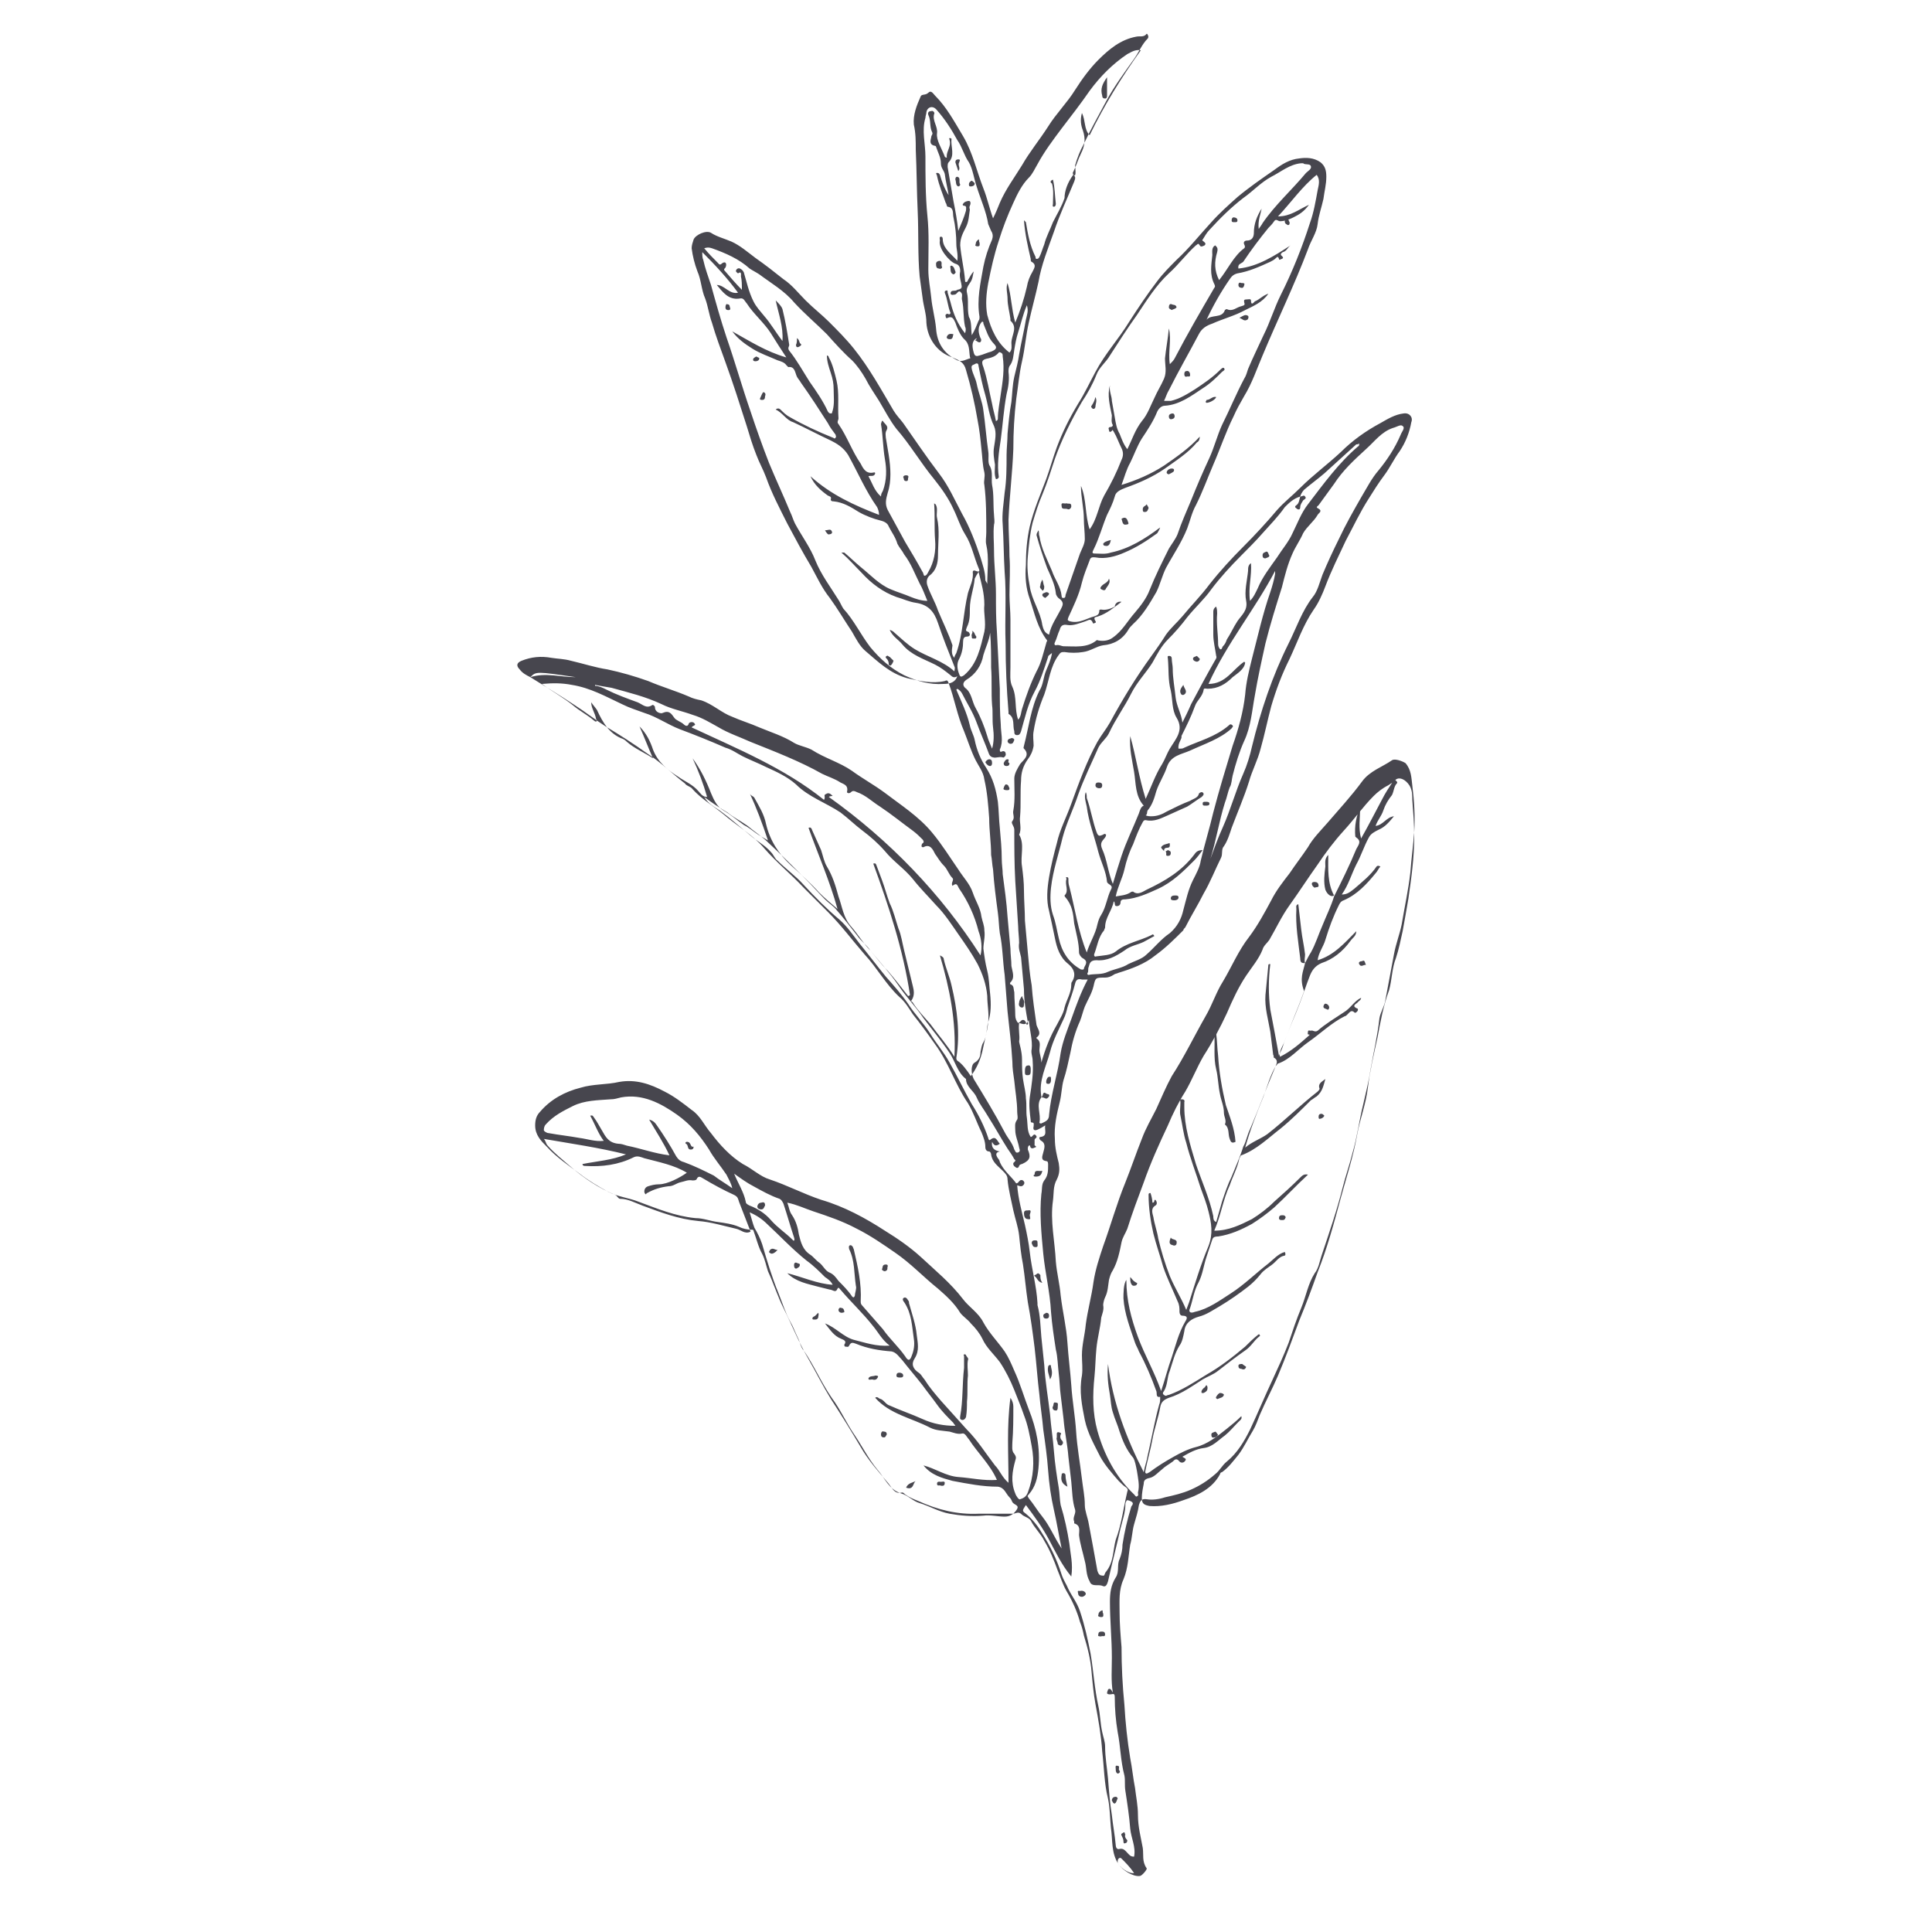 <svg xmlns="http://www.w3.org/2000/svg" xmlns:xlink="http://www.w3.org/1999/xlink" id="Layer_1" x="0px" y="0px" viewBox="0 0 200 200" style="enable-background:new 0 0 200 200;" xml:space="preserve"><style type="text/css">	.st0{fill:#47464E;}</style><g>	<path class="st0" d="M111.1,18.1c0.3,0.2,0.2,0.4,0.1,0.7c-0.7,1.7-1.5,3.4-2.1,5.2c-0.6,1.7-1.3,3.4-1.6,5.2  c-0.3,1.4-0.7,2.8-1,4.2c-0.3,1.3-0.4,2.7-0.7,4c-0.3,1.3-0.4,2.6-0.6,3.9c-0.2,1.7-0.3,3.4-0.3,5.2c-0.1,2.5-0.4,4.9-0.5,7.3  c0,1.3,0.1,2.5,0.1,3.8c0.1,1.3,0,2.6,0,4c0,0.8,0.1,1.7,0.1,2.5c0,1.7,0,3.4,0,5c0,0.7-0.1,1.4,0.2,2c0.5,1.1,0.2,2.3,0.6,3.4  c0.3-0.3,0.3-0.8,0.4-1.1c0.4-1.3,0.9-2.7,1.5-3.9c0.5-0.9,0.7-1.9,1-2.9c0-0.1,0.1-0.2,0.1-0.3c-1-1.3-1.3-2.8-1.8-4.3  c-0.4-1.1-0.5-2.3-0.4-3.5c0-1.3,0.1-2.7,0.4-4c0.4-1.7,1.1-3.3,1.7-4.9c0.4-1.1,0.7-2.2,1.1-3.3c0.6-1.6,1.3-3,2.2-4.5  c0.7-1.1,1.2-2.2,1.8-3.3c1-1.9,2.4-3.4,3.5-5.2c0.9-1.4,1.9-2.9,2.9-4.2c0.6-0.8,1.3-1.5,2-2.2c1.3-1.2,2.4-2.6,3.6-3.9  c0.8-0.9,1.8-1.8,2.7-2.6c1.2-1,2.5-1.9,3.8-2.8c0.8-0.6,1.6-1.1,2.6-1.2c0.7-0.1,1.5-0.1,2.2,0.4c0.5,0.4,0.6,0.9,0.6,1.5  c0,0.8-0.2,1.5-0.3,2.3c-0.2,0.9-0.5,1.7-0.6,2.6s-0.7,1.7-1,2.6c-1.4,3.7-3.2,7.4-4.7,11c-0.6,1.4-1.1,2.9-1.9,4.2  c-0.4,0.7-0.8,1.4-1.1,2.1c-0.8,1.6-1.4,3.4-2.1,5c-0.6,1.4-1.1,2.8-1.8,4.2c-0.4,0.7-0.6,1.6-0.9,2.4c-0.6,1.5-1.5,2.8-2.2,4.1  c-0.4,0.8-0.6,1.7-1,2.5c-0.7,1.2-1.4,2.4-2.4,3.3c-0.2,0.2-0.4,0.4-0.5,0.6c-0.6,1-1.5,1.5-2.6,1.6c-0.7,0.1-1.3,0.6-2.1,0.7  c-0.6,0.1-1.3,0.1-1.9,0c-0.3,0-0.4,0-0.6,0.3c-0.9,1.2-1,2.7-1.5,4.1c-0.5,1.2-0.9,2.5-1.1,3.8c-0.1,0.5,0,1,0,1.5  c-0.1,0.6-0.3,1-0.6,1.4c-0.5,0.7-0.7,1.4-0.7,2.2c-0.1,1.2,0,2.5-0.1,3.7c-0.1,0.6,0.2,1.3-0.1,1.9c0.6,1,0.1,2.2,0.3,3.3  c0.1,0.8,0.2,1.6,0.2,2.5c0,1,0.1,2.1,0.1,3.1c0.1,1.1,0.2,2.2,0.3,3.3c0.1,1.1,0.2,2.3,0.4,3.4c0.1,1.4,0.3,2.7,0.5,4.1  c0.1,0.4,0.6,0.9,0,1.3v0.1c0.5,0.3,0.3,0.8,0.3,1.2c0,0.4,0.2,0.8,0.2,1.3c0.4-1.4,0.9-2.7,1.6-3.9c0.3-0.6,0.7-1.2,0.8-1.8  c0.2-0.8,0.7-1.5,0.7-2.4c0-0.1,0-0.2,0.1-0.3c0.4-0.7,0.2-1.3-0.4-1.8c-0.9-0.7-1.2-1.7-1.4-2.7c-0.2-1-0.4-1.9-0.6-2.8  c-0.3-1.1-0.2-2.3,0-3.5s0.5-2.4,0.8-3.5c0.3-1.4,1-2.7,1.5-4.1c0.8-2.2,1.6-4.4,2.7-6.4c0.4-0.7,0.9-1.3,1.3-2  c1.3-2.4,2.7-4.7,4.3-6.9c0.5-0.7,1-1.4,1.5-2.2c0.5-0.7,1.1-1.2,1.7-1.9c0.9-1.1,1.9-2.1,2.8-3.3c1.1-1.4,2.3-2.7,3.5-3.9  c1.2-1.2,2.4-2.5,3.5-3.8c0.7-0.8,1.6-1.5,2.4-2.3c1.3-1.3,2.8-2.4,4.2-3.7c1.2-1.2,2.6-2.2,4.1-3c0.7-0.4,1.5-0.9,2.4-1  c0.6-0.1,1,0.4,0.8,0.9c-0.2,1.1-0.6,2.1-1.2,3c-0.6,0.8-1,1.7-1.6,2.5s-1.1,1.6-1.6,2.4c-0.9,1.4-1.6,2.9-2.4,4.4  c-0.7,1.5-1.5,3.1-2.1,4.7c-0.3,0.8-0.7,1.7-1.2,2.4c-1.1,1.6-1.7,3.4-2.5,5.1c-0.8,1.6-1.4,3.2-1.9,4.9c-0.4,1.5-0.7,3-1.1,4.4  c-0.3,1.2-0.9,2.3-1.2,3.4c-0.5,1.6-1.2,3.2-1.8,4.8c-0.2,0.6-0.4,1.3-0.8,1.9c-0.3,0.3-0.1,0.8-0.3,1.2c-0.6,1.2-1.1,2.5-1.8,3.7  c-0.6,1.2-1.3,2.3-1.9,3.5c-0.1,0.1-0.2,0.2-0.2,0.3c-0.9,0.9-1.8,1.8-2.9,2.6c-1.1,0.9-2.5,1.4-3.8,1.8c-0.2,0.1-0.4,0.1-0.5,0.2  c-0.3,0.2-0.6,0.3-0.9,0.3c-1,0-1,0-1.2,0.9c-0.2,0.8-0.6,1.4-0.9,2.1c-0.2,0.5-0.3,1-0.5,1.5c-0.5,1.1-0.8,2.2-1,3.3  c-0.2,0.9-0.4,1.9-0.7,2.8c-0.2,0.7-0.2,1.5-0.4,2.3c-0.3,1.2-0.6,2.5-0.5,3.8c0,0.9,0.2,1.7,0.4,2.5c0.1,0.6,0.1,1.1-0.2,1.7  c-0.4,0.7-0.3,1.5-0.4,2.2c-0.3,2.1,0.2,4.2,0.3,6.3c0.1,1.2,0.4,2.3,0.5,3.5c0.2,1.7,0.6,3.3,0.7,4.9c0.1,1.5,0.3,3,0.4,4.4  c0.1,1.6,0.4,3.2,0.5,4.8s0.4,3.2,0.6,4.9c0.1,0.9,0.3,1.8,0.3,2.7c0,0.6,0.3,1.3,0.4,1.9c0.3,1.6,0.6,3.2,0.9,4.9  c0.1,0.3,0.2,0.5,0.5,0.5c0.3,0.1,0.2-0.2,0.4-0.4c0.8-1,0.7-2.2,1-3.3c0.6-1.6,0.8-3.3,1.2-5c0.1-0.2,0-0.3-0.1-0.4  c-0.3-0.2-0.5-0.4-0.8-0.7c-0.7-0.8-1.4-1.6-1.9-2.5c-0.6-1.2-1.3-2.4-1.6-3.8c-0.3-1.5-0.6-3-0.3-4.6c0.1-0.7,0-1.4,0-2.1  c0-1.1,0.3-2.1,0.4-3.2c0.2-1.5,0.6-2.9,0.8-4.4c0.2-1.3,0.6-2.5,1-3.7c0.8-2.2,1.4-4.4,2.3-6.6c0.6-1.5,1.1-3,1.7-4.5  c0.4-1.1,1-2.1,1.5-3.1c0.5-1.1,1-2.3,1.6-3.4c1.3-2,2.3-4.1,3.5-6.2c0.7-1.2,1.1-2.5,1.8-3.6c0.9-1.5,1.6-3.2,2.7-4.6  c0.9-1.2,1.6-2.5,2.3-3.8c0.5-1,1.2-1.9,1.9-2.8c0.6-0.9,1.3-1.8,1.9-2.7c0.5-0.9,1.3-1.7,2-2.5c1.2-1.4,2.5-2.8,3.6-4.3  c0.8-1.1,2.1-1.5,3.1-2.2c0.3-0.2,1.1,0.1,1.4,0.3c0.6,0.7,0.6,1.5,0.7,2.3c0.2,1.6,0.3,3.2,0.2,4.8c-0.1,1.4-0.3,2.8-0.4,4.2  c-0.2,1.8-0.6,3.6-0.9,5.4c-0.2,1-0.6,2-0.8,3.1c-0.3,1.6-0.6,3.2-0.9,4.8c-0.1,0.6-0.5,1.2-0.6,1.8c-0.2,1.8-0.6,3.5-0.9,5.2  c-0.2,1.3-0.5,2.5-0.8,3.8c-0.4,1.6-0.6,3.3-1.1,5c-0.3,1.2-0.7,2.3-1,3.5c-0.6,2.4-1.4,4.7-2.2,7.1c-0.2,0.6-0.3,1.3-0.7,1.8  c-0.7,1.1-0.9,2.4-1.4,3.6c-0.5,1.2-0.9,2.4-1.3,3.6c-0.5,1.3-1.1,2.6-1.7,3.9c-0.8,1.7-1.5,3.4-2.3,5.1c-0.6,1.2-1.3,2.4-2.4,3.3  c-0.5,0.4-0.7,0.9-1.2,1.3c-0.8,0.7-1.6,1.2-2.5,1.6c-0.9,0.4-1.8,0.6-2.7,0.8c-0.6,0.2-1.3,0.3-1.9,0.2s-0.7,0.3-0.8,0.6  c-0.1,0.7-0.3,1.3-0.5,2s-0.2,1.4-0.4,2.1c-0.2,1.2-0.2,2.4-0.7,3.6c-0.5,1.1-0.4,2.2-0.4,3.4s0.1,2.4,0.2,3.6c0,2,0.1,4,0.3,6  c0.1,1.8,0.3,3.7,0.6,5.5c0.2,1,0.3,2.1,0.5,3.1c0.1,0.9,0.3,1.8,0.3,2.8c0,1.2,0.3,2.3,0.5,3.4c0.1,0.7-0.1,1.4,0.4,2.1  c0.1,0.1-0.5,0.8-0.7,0.8c-0.7,0.1-1.8-0.6-2.2-1.2c-0.8-1.2-0.6-2.5-0.8-3.8c-0.1-1-0.1-2.1-0.3-3c-0.4-1.6-0.4-3.2-0.6-4.9  c-0.1-1.6-0.4-3.3-0.7-4.9c-0.2-1.1-0.3-2.2-0.4-3.3c-0.1-1.3-0.4-2.5-0.8-3.8c-0.1-0.5-0.2-0.9-0.4-1.4c-0.3-1.1-0.8-2.2-1.4-3.2  c-0.4-0.7-0.6-1.4-0.9-2.1c-0.4-1.1-0.8-2.1-1.4-3.1c-0.4-0.8-1-1.3-1.4-2.1c-0.2-0.3-0.7-0.4-0.9-0.6c-0.4-0.4-0.6-0.1-1-0.1  c-0.1,0-0.3,0-0.5,0c-1,0-2,0-3,0c-2.2,0.1-4.2-0.4-6.2-1.3c-0.5-0.2-1-0.4-1.4-0.7c-0.1-0.1-0.2-0.2-0.3-0.2  c-0.8,0.2-1-0.4-1.4-0.9c-1-1.2-2.1-2.4-2.9-3.8c-1-1.7-2-3.3-3.1-5c-0.8-1.3-1.5-2.7-2.3-4.1c-1-1.7-1.7-3.5-2.6-5.3  c-0.6-1.2-1-2.5-1.6-3.8c-0.2-0.6-0.3-1.2-0.6-1.8c-0.4-0.7-0.6-1.6-0.9-2.4c0-0.1-0.1-0.1-0.2-0.1c-0.4,0-0.9-0.1-1.3-0.3  c-0.7-0.3-1.5-0.4-2.2-0.5c-0.8-0.1-1.5-0.4-2.3-0.4c-2.1-0.2-4-1-5.9-1.7c-1-0.4-2.1-0.5-3.1-1c-1.1-0.6-2.1-1.2-3-1.9  c-1.2-0.9-2.4-1.7-3.4-2.8c-0.6-0.6-1.2-1.2-1.2-2.2c0-0.5,0.1-1,0.5-1.4c1.1-1.3,2.6-2.1,4.2-2.5c1.3-0.4,2.7-0.3,4-0.6  c1.7-0.3,3.2,0.2,4.7,1c1,0.5,1.9,1.2,2.8,1.9c0.9,0.6,1.3,1.6,2,2.4c0.9,1.2,2,2.4,3.3,3.2c1,0.5,1.8,1.3,2.8,1.6  c1.8,0.6,3.5,1.5,5.3,2.1c2.4,0.7,4.6,1.9,6.6,3.2c1.3,0.8,2.6,1.7,3.7,2.7c1.5,1.4,3.1,2.7,4.4,4.4c0.6,0.8,1.6,1.4,2.1,2.4  c0.6,1.1,1.5,2,2.2,3c0.4,0.6,0.7,1.3,1,2c0.6,1.3,1,2.7,1.5,4c0.8,2,1.2,4,1,6.1c-0.1,1-0.3,1.9-1,2.7c-0.2,0.2-0.1,0.2,0,0.4  c0.5,0.6,0.9,1.3,1.4,1.9c0.8,1,1.2,2.1,2,3.3c-0.3-1.4-0.5-2.7-0.8-4s-0.5-2.7-0.6-4.1c-0.1-1.4-0.3-2.8-0.5-4.2  c-0.1-1.2-0.3-2.4-0.4-3.6c-0.2-1.6-0.3-3.2-0.5-4.9c-0.2-1.6-0.4-3.1-0.7-4.7c-0.2-1.3-0.3-2.6-0.5-3.9c-0.2-1-0.3-2-0.4-3  c-0.1-0.9-0.4-1.7-0.6-2.6c-0.2-1-0.5-2.1-0.6-3.2c0-0.4-0.2-0.6-0.5-0.9c-0.5-0.5-1.1-0.9-1.2-1.7c0-0.1-0.1-0.3-0.2-0.3  c-0.4,0-0.4-0.4-0.4-0.5c0-0.5-0.2-1-0.4-1.5c-0.5-1-0.8-2-1.4-3c-1.3-1.9-2-4.2-3.4-6.1c-0.7-1-1.5-2.1-2.3-3.1  c-0.4-0.6-0.8-1.3-1.4-1.8c-1.4-1.3-2.3-3-3.6-4.4c-1.3-1.5-2.4-3-3.8-4.4c-0.8-0.8-1.6-1.6-2.5-2.5c-1.3-1.4-2.8-2.6-4.1-4.1  c-1.2-1.4-2.8-2.3-4.2-3.5c-1.1-0.9-2.3-1.6-3.2-2.6c-0.2-0.3-0.6-0.3-0.8-0.6c-1.3-1-2.5-2.2-3.9-3.1c-1.4-1-2.8-1.9-4.3-2.8  c-1.1-0.7-2.1-1.5-3.2-2.2c-1.5-1-3-1.9-4.6-2.9c-0.4-0.2-0.8-0.4-1.1-0.8c-0.4-0.4-0.3-0.7,0.2-0.9c1-0.4,2-0.5,3.1-0.3  c0.6,0.1,1.3,0.1,2,0.3c1.3,0.3,2.5,0.7,3.8,0.9c1.4,0.3,2.8,0.7,4.2,1.2c1.4,0.6,2.8,1,4.2,1.6c0.4,0.2,0.8,0.3,1.3,0.4  c1.2,0.4,2.1,1.3,3.2,1.7c0.9,0.4,1.9,0.7,2.8,1.1c1.2,0.5,2.5,0.9,3.6,1.6c0.5,0.3,1.2,0.4,1.8,0.7c1.4,0.9,2.9,1.3,4.2,2.2  c1.1,0.8,2.2,1.4,3.3,2.2c1.7,1.3,3.6,2.5,5,4.2c1,1.2,1.8,2.5,2.7,3.8c0.5,0.8,1.2,1.5,1.5,2.4s0.8,1.6,0.9,2.5  c0.1,0.5,0.3,0.9,0.3,1.4c0.1,0.7-0.1,1.3-0.1,1.9c0.1,0.8,0.2,1.5,0.4,2.3c0.2,0.8,0.2,1.6,0.3,2.4c0.1,1,0.1,2-0.2,2.9  c-0.2,0.7-0.1,1.4-0.5,2.1c-0.2,0.3-0.2,0.6-0.3,1c0,0.4-0.1,0.8-0.6,1.1c-0.4,0.2-0.4,1.1-0.1,1.7c1.1,1.8,2.2,3.6,3.2,5.5  c0.3,0.6,0.8,1.1,1,1.8c0.1,0.1,0.1,0.4,0.4,0.3c0.2-0.1,0.2-0.2,0.1-0.5c-0.1-0.6-0.4-1.2-0.4-1.8c0-0.4-0.1-0.7,0.2-1.1  c0.1-0.2,0-0.5,0-0.8c0-1.1-0.2-2.1-0.3-3.2c-0.1-0.7-0.2-1.3-0.2-2c-0.1-1.7-0.3-3.4-0.5-5.2c-0.1-1.3-0.2-2.6-0.3-3.8  c-0.2-1.4-0.2-2.9-0.5-4.3c-0.1-0.7-0.1-1.4-0.2-2.1c-0.2-1.5-0.4-3-0.5-4.5c-0.1-0.5-0.1-1-0.2-1.5c0-1.3-0.2-2.5-0.2-3.8  c-0.1-1.4-0.2-2.7-0.5-4c-0.1-0.8-0.6-1.4-0.9-2c-0.5-1-0.8-2-1.2-3c-0.7-1.6-1-3.4-1.6-5c-0.1-0.3-0.2-0.3-0.4-0.2  c-1.3,0.3-2.6,0-3.9-0.3c-1.8-0.5-3-1.7-4.3-2.8c-0.6-0.5-1-1.3-1.4-2c-0.8-1.2-1.5-2.4-2.3-3.5c-0.8-1-1.3-2.1-1.9-3.2  c-0.9-1.5-1.7-3-2.5-4.5c-0.8-1.6-1.6-3.1-2.2-4.8c-0.3-0.8-0.7-1.5-1-2.3c-0.4-1-0.7-2-1-3c-0.7-2.2-1.4-4.4-2.2-6.6  c-0.5-1.4-1-2.7-1.4-4.1c-0.3-0.8-0.4-1.7-0.7-2.5c-0.4-0.9-0.4-1.9-0.8-2.8c-0.3-0.8-0.5-1.6-0.6-2.4c0-0.3,0.1-0.6,0.2-0.9  c0.2-0.5,1.3-1,1.8-0.7c0.6,0.4,1.4,0.6,2.1,0.9c0.9,0.4,1.7,1.1,2.5,1.7c1,0.7,1.9,1.4,2.9,2.2c0.9,0.6,1.5,1.4,2.3,2.2  c0.8,0.8,1.7,1.5,2.4,2.2c0.9,0.9,1.8,1.8,2.6,2.8c1.6,2,2.8,4.2,4.1,6.4c0.3,0.5,0.7,0.9,1,1.3c1.2,1.7,2.4,3.5,3.7,5.2  c1,1.3,1.6,2.7,2.4,4.2c0.8,1.4,1.4,3,1.9,4.5c0.2,0.7,0.5,1.5,0.5,2.3c0,0.2,0.2,0.3,0.2,0.5c0-1.4,0.2-2.8-0.1-4.1  c-0.1-0.4,0-0.8,0-1.3c0-1.6,0-3.3-0.2-4.9c-0.1-0.4,0.1-0.8,0-1.3c-0.2-0.8-0.2-1.6-0.3-2.4c-0.1-1-0.2-2-0.4-3  c-0.3-1.8-0.7-3.5-1.2-5.2c-0.2-0.8-0.7-1-1.4-1.3c-1.6-0.5-2.6-2-2.7-3.6c0-0.9-0.3-1.7-0.4-2.6c-0.1-0.7-0.2-1.5-0.3-2.2  c-0.2-2.2-0.1-4.5-0.2-6.7c-0.1-2.1-0.1-4.2-0.2-6.4c0-0.9,0-1.7-0.2-2.6c-0.1-1,0.3-2,0.7-2.9c0.1-0.3,0.5-0.1,0.8-0.4  c0.3-0.3,0.5,0.1,0.7,0.3c1.2,1.2,2,2.7,2.9,4.2c1,1.7,1.4,3.6,2.1,5.4c0.4,1,0.6,2,1,3.1c0.3-0.6,0.5-1.1,0.7-1.6  c0.6-1.4,1.5-2.6,2.3-3.9c0.8-1.4,1.8-2.6,2.7-4c0.8-1.3,2-2.5,2.8-3.8c0.7-1.1,1.5-2.2,2.4-3.1c1.1-1.1,2.3-2.1,3.9-2.4  c0.4-0.1,0.8,0.1,1.1-0.3c0,0,0.1,0,0.1,0.1c0.1,0.1,0.1,0.3,0,0.4c-0.6,0.6-0.9,1.4-1.4,2.1c-1,1.4-2.1,2.9-2.9,4.4  s-1.6,2.9-2.3,4.4c-0.4,0.7-0.7,1.5-0.9,2.2C111.4,18.3,111.3,18.2,111.1,18.1c0-0.1-0.1-0.2,0-0.3c0.3-0.6,0.5-1.3,0.8-1.9  c0.4-0.8,0.5-1.5,0.2-2.4c-0.2-0.5-0.3-1.1-0.1-1.8c0.4,0.8,0.2,1.7,0.8,2.3c1.5-3.1,3.3-6,5.3-8.8c-0.6-0.1-1,0.2-1.4,0.4  c-1.5,1-2.8,2.3-3.9,3.8c-0.9,1.3-1.9,2.6-2.9,3.9c-0.9,1.2-1.8,2.4-2.5,3.7c-0.3,0.5-0.5,1-0.9,1.4c-0.7,0.7-1.2,1.7-1.6,2.6  c-0.6,1.3-1.1,2.6-1.5,3.9c-0.5,1.5-0.8,2.9-1.1,4.4c-0.2,1.1-0.3,2.2-0.1,3.3c0.4,1.5,1,2.9,2.3,3.9c0.3-0.3,0.2-0.7,0.2-1  c0-0.8,0.7-1.6-0.1-2.3V33c-0.1-0.7-0.3-1.4-0.3-2.1c0-0.5-0.2-1.1,0-1.6c0.4,1.3,0.4,2.7,0.8,4.1c0.5-1.2,0.9-2.4,1.2-3.7  c0.1-0.6,0.3-1.1,0.6-1.6c0.2-0.4,0.4-0.7-0.1-1c-0.1,0-0.1-0.2-0.1-0.3c-0.3-1.3-0.6-2.6-0.7-4c0.1,0.1,0.1,0.1,0.2,0.2  c0.2,1.2,0.4,2.4,1,3.6c0,0.1,0,0.2,0.1,0.2s0.2,0,0.3-0.2c0.2-0.4,0.3-0.8,0.5-1.3c0.2-0.8,0.6-1.5,0.9-2.3  c0.4-0.8,0.9-1.6,1.2-2.5C110.2,19.8,110.5,18.9,111.1,18.1z M107.8,113.6C107.7,113.6,107.7,113.6,107.8,113.6  c-0.6,0.8,0,1.7-0.2,2.6c0,0.1,0.1,0.1,0.2,0.1c0.4-0.2,0.8-0.3,0.8-0.9c0.2-2.2,0.9-4.2,1.2-6.4c0.2-1.2,0.7-2.4,1.1-3.5  c0.5-1.4,1-2.8,1.7-4.1c-0.2,0-0.4,0-0.6,0c-0.4-0.1-0.6,0-0.7,0.4c-0.2,0.8-0.5,1.6-0.8,2.5c-0.1,0.4-0.2,0.8-0.4,1.2  c-0.5,1.1-1.1,2.2-1.4,3.4c-0.4,1.5-1.2,3-0.9,4.6C107.8,113.5,107.8,113.6,107.8,113.6L107.8,113.6z M134.6,51.4  c-0.7,0.2-1.2,0.7-1.6,1.1c-0.7,1-1.5,1.8-2.3,2.7c-0.7,0.8-1.5,1.6-2.2,2.3c-1.1,1.1-2.2,2.3-3.1,3.5c-0.7,1-1.7,1.9-2.5,2.9  c-0.6,0.8-1.3,1.6-2,2.3c-0.7,0.7-1.1,1.5-1.6,2.4c-0.7,1.1-1.6,2-2.2,3.2c-0.7,1.4-1.6,2.6-2.3,4.1c-0.3,0.6-0.8,0.9-1.1,1.5  c-0.7,1.6-1.5,3.2-2.1,4.9c-0.5,1.5-1.2,2.9-1.6,4.4c-0.4,1.7-1,3.4-1.2,5.2c-0.1,0.9-0.1,1.9,0.2,2.8c0.3,0.8,0.4,1.6,0.6,2.4  c0.3,1.4,1,2.5,2.2,3.2c0.1,0.1,0.4,0.1,0.4,0c0-0.3,0.6-0.7-0.1-1.1c-0.2-0.1-0.4-0.4-0.4-0.6c0-1-0.3-2-0.5-3  c-0.1-1-0.2-1.9-0.9-2.7c0,0-0.1-0.1-0.1-0.2c0.5-0.5,0-1.1,0.2-1.7c0-0.1-0.1-0.2,0-0.2c0.2,0,0.2,0.1,0.2,0.2  c0,0.3,0,0.5,0.1,0.8c0.6,2.3,0.9,4.6,1.8,6.8c0.3-1,0.9-1.9,1.1-2.9c0.1-0.4,0.2-0.7,0.4-1c0.5-0.8,0.6-1.8,1-2.6  c0.3-0.5-0.3-0.5-0.4-0.8c-0.1-1.1-0.6-2-0.9-3.1c-0.4-1.6-1-3.1-1.2-4.7c-0.1-0.5-0.3-1-0.1-1.5c0.1,0.2,0.1,0.4,0.1,0.6  c0.4,1.1,0.6,2.4,1,3.5c0.2,0.6,0.4,0.4,0.7,0.3c0.1-0.1,0.2-0.1,0.3,0c0,0.5-0.8,0.6-0.4,1.5c0.5,1.1,0.6,2.4,1.1,3.6  c0.3-1,0.6-2,0.9-2.9c0.5-1.5,1.2-2.9,1.8-4.4c0.1-0.3,0.2-0.7,0.5-0.8c-0.9-1-0.8-2.3-1-3.5s-0.5-2.4-0.4-3.7  c0.6,2.1,0.9,4.3,1.6,6.5c0.6-1.3,1-2.5,1.7-3.6c0.3-0.5,0.5-1.1,0.8-1.6c0.6-1,1.5-1.9,0.7-3.2c-0.5-0.8-0.4-1.9-0.6-2.8  c-0.3-1.1-0.2-2.2-0.3-3.3c0-0.1-0.1-0.3,0.1-0.3c0.1,0,0.3,0,0.3,0.3s0.1,0.7,0.1,1c0,1,0.2,2,0.3,3c0.1,0.9,0.6,1.7,0.7,2.6  c0.3-0.6,0.6-1.2,0.9-1.9c0.8-1.5,1.6-3,2.4-4.4c0.1-0.2,0.3-0.4,0.2-0.6c-0.1-0.7-0.3-1.5-0.3-2.2c0-0.8,0-1.6,0-2.4  c0-0.2,0.1-0.4,0.3-0.5c0.1,0.3,0.1,0.5,0.1,0.7c-0.1,1.1,0.1,2.1,0.1,3.2c0,0.2,0.1,0.4,0.2,0.5c0.2,0.1,0.2-0.2,0.3-0.3  c0.2-0.2,0.3-0.4,0.4-0.7c0.4-0.6,0.7-1.3,1.1-1.9c0.4-0.6,1.1-1.1,0.9-2.1c-0.2-1,0.1-2.1,0.2-3.1c0-0.3,0-0.6,0.3-0.8  c0.1,1.3-0.3,2.5-0.1,3.9c0.4-0.4,0.6-0.9,0.8-1.3c0.5-1.2,1.3-2.2,2-3.2c0.5-0.8,1.2-1.6,1.6-2.5c0.5-1,0.9-2.1,1.6-3  c1.6-2.1,3.2-4.3,5.2-6c0.1,0,0.1-0.2,0.1-0.3c-0.1,0.1-0.2,0.1-0.3,0.1c-1.1,1-2.2,2-3.3,3c-0.7,0.6-1.4,1.1-2.1,1.7  C135,50.7,134.7,51,134.6,51.4L134.6,51.4z M135.1,99.7c0.2-0.4,0.4-0.8,0.6-1.1c0.5-0.9,0.8-1.9,1.2-2.8c0.4-1,0.9-2,1.2-3l0,0  c0.8-1.6,1.6-3.2,2.3-4.9c0.2-0.4,0.6-0.8,0-1.2l-0.1-0.1c-0.1-1.1,0.1-2.1,0.5-3c0,1.1-0.2,2.1,0.1,3.2c0.8-1.4,1.5-2.8,2.2-4.1  c0.3-0.6,0.7-1.2,1.1-1.8c0.1-0.1,0.2-0.2,0.3-0.1s0.2,0.2,0.1,0.3c-0.3,0.3-0.3,0.8-0.5,1.2c-0.4,0.5-0.7,1-0.9,1.6  s-0.6,1-0.8,1.6c0.8-0.1,1.1-0.9,1.9-1c-0.5,0.6-0.9,1.1-1.6,1.4c-0.4,0.2-0.8,0.4-1,0.8c-0.5,0.9-0.8,1.9-1.3,2.8  c-0.5,1-0.8,2.1-1.5,3.1c0.6,0,0.9-0.3,1.3-0.6c0.8-0.7,1.7-1.4,2.3-2.3c0.1-0.1,0.2-0.1,0.4,0c-0.2,0.2-0.3,0.5-0.5,0.7  c-0.9,1.1-1.9,2.2-3.3,2.8c-0.3,0.1-0.4,0.3-0.5,0.5c-0.6,1.2-1,2.3-1.4,3.6c-0.2,0.7-0.7,1.3-0.8,2.1c1.7-0.5,2.8-1.8,4-3  c0,0.5-0.4,0.7-0.6,1c-0.8,1.1-1.8,1.9-3,2.3c-0.7,0.3-1,0.8-1.2,1.3c-0.4,1-0.7,2-1.1,3c-0.5,1.3-1.1,2.6-1.6,4  c-0.2,0.4-0.5,0.9-0.4,1.4c1.2-0.6,2.1-1.4,3-2.2c0.1-0.1,0.1-0.1,0-0.1c-0.2,0-0.1-0.2-0.1-0.3c0-0.2,0.2-0.1,0.3-0.1  c0.2-0.1,0.4,0.2,0.7,0c0.8-0.7,1.8-1.3,2.7-1.9c0.7-0.4,1.1-1.2,1.8-1.5c0,0.2-0.2,0.3-0.3,0.4c-0.1,0.2-0.8,0.4-0.1,0.7  c0.1,0,0.1,0.2,0,0.3c-0.1,0.1-0.2,0.2-0.3,0.1c-0.3-0.3-0.5,0-0.7,0.2c-0.1,0.1-0.2,0.2-0.3,0.2c-1.4,0.7-2.5,1.8-3.8,2.7  c-1,0.7-1.9,1.8-3.1,2.2c-0.1,0-0.1,0.2-0.2,0.2c-0.6,1-0.9,2.1-1.3,3.2c-0.7,1.7-1.4,3.5-1.9,5.3c0.7-0.6,1.6-0.9,2.3-1.4  c1.8-1.4,3.4-3,5.2-4.4c0.1-0.1,0.2-0.2,0.2-0.3c-0.2-0.5,0.2-0.7,0.6-1c-0.2,0.7-0.3,1.3-0.9,1.8c-0.2,0.1-0.4,0.3-0.6,0.4  c-1,1-2,2-3.1,2.9c-1.3,1-2.5,2.2-4.1,2.8c-0.1,0-0.1,0.2-0.2,0.3c-0.2,1-0.7,1.9-1,2.8c-0.7,1.5-0.9,3.1-1.6,4.7  c1.5,0,2.7-0.6,3.9-1.2c0.8-0.5,1.6-1.1,2.3-1.8c0.9-0.8,1.8-1.6,2.7-2.5c0.2-0.2,0.4-0.4,0.8-0.3c-1.2,1.1-2.3,2.3-3.5,3.4  c-0.7,0.6-1.5,1.2-2.3,1.7c-1.1,0.6-2.2,1.1-3.5,1.3c-0.2,0-0.5,0-0.6,0.3c-0.2,0.6-0.4,1.2-0.6,1.8c-0.3,0.9-0.4,1.8-0.8,2.6  c-0.5,0.9-0.6,1.8-0.9,2.7c-0.2,0.4,0,0.6,0.5,0.4c1.4-0.3,2.6-1.2,3.7-1.9c1.4-0.9,2.6-2.1,3.9-3.1c0.5-0.4,1-1,1.7-1.2  c0.1,0.2,0.1,0.4-0.1,0.4c-0.5,0.1-0.8,0.6-1.2,0.9c-0.4,0.3-0.9,0.6-1.2,1c-0.4,0.5-0.8,0.9-1.3,1.3c-0.9,0.7-1.9,1.4-2.9,2  c-0.7,0.4-1.4,0.9-2.2,1.1c-0.7,0.2-1.4,0.6-1.5,1.5c-0.1,0.5-0.2,1.1-0.5,1.5c-0.5,0.8-0.7,1.7-1,2.6c-0.3,0.7-0.2,1.4-0.6,2.1  c-0.1,0.1-0.2,0.3,0,0.4c0.2,0.2,0.3,0,0.5,0c1.4-0.5,2.6-1.3,3.9-2.1c1.4-0.8,2.7-1.8,4-2.9c0.4-0.4,0.8-0.8,1.3-1.2  c0.1-0.1,0.2-0.1,0.2,0c0.1,0.1,0,0.1-0.1,0.2c-0.5,0.4-0.8,1-1.4,1.4c-1,0.7-1.9,1.4-2.8,2.1c-0.5,0.4-1.1,0.6-1.6,0.9  c-1.1,0.7-2.2,1.5-3.5,1.9c-0.5,0.2-0.8,0.4-0.9,1c-0.2,1.1-0.6,2.2-0.8,3.3c-0.2,1.1-0.5,2.1-0.7,3.1c0,0.1-0.1,0.3,0,0.4  c0.1,0.1,0.2,0,0.4-0.1c0.8-0.6,1.6-1.1,2.5-1.6c0.7-0.4,1.5-0.8,2.3-1c1.2-0.3,2.2-1.1,3.2-1.9c0.5-0.4,1-0.8,1.5-1.3  c0.1,0.3-0.1,0.4-0.3,0.6c-0.5,0.5-0.9,1-1.4,1.4c-0.7,0.5-1.3,1.2-2.2,1.3c-0.8,0.1-1.5,0.5-2.2,0.9c0.1,0.1,0.5,0.2,0.3,0.4  c-0.1,0.2-0.4,0.3-0.6,0.1c-0.3-0.4-0.5-0.2-0.7,0c-0.4,0.3-0.8,0.5-1.1,0.8c-0.4,0.3-0.8,0.8-1.3,0.9c-0.5,0.1-0.6,0.3-0.6,0.6  c-0.1,0.5-0.2,1-0.2,1.5c0,0.6,0.3,0.7,0.8,0.8c1.2,0.1,2.4-0.2,3.5-0.6c1.5-0.5,3-1.2,3.8-2.7c0-0.1,0.1-0.2,0.2-0.2  c0.7-0.5,1.2-1.2,1.7-1.8c0.6-0.8,1-1.7,1.5-2.5c0.3-0.5,0.5-1.1,0.7-1.6c0.6-1.4,1.3-2.7,1.9-4.1c0.8-1.9,1.5-3.8,2.2-5.7  c0.7-1.7,1.3-3.3,1.9-5c1-2.5,1.7-5.1,2.4-7.7c0.6-2.2,1.3-4.3,1.7-6.6c0.3-1.6,0.9-3.1,1.1-4.8c0.2-1.7,0.6-3.4,1-5.2  c0.3-1.6,0.6-3.3,1.2-4.9c0.3-1.1,0.3-2.3,0.7-3.3c0.3-0.9,0.5-1.9,0.7-2.8c0.2-1.1,0.4-2.2,0.6-3.4c0.3-2.1,0.6-4.2,0.6-6.4  c0-1.3-0.1-2.5-0.2-3.8c0-0.5,0-1-0.3-1.5c-0.4-0.6-1-0.9-1.4-0.6c-0.3,0.3-0.5,0.4-0.8,0.6c-0.6,0.3-1.1,0.7-1.5,1.1  c-1.1,1.1-2,2.4-3.1,3.6c-1,1.1-1.9,2.3-2.7,3.5c-1,1.4-1.9,2.8-2.9,4.2c-0.8,1.1-1.4,2.4-2.1,3.6c-0.2,0.3-0.6,0.6-0.7,1  c-0.4,1-1.1,1.8-1.7,2.7c-0.8,1.2-1.4,2.5-2,3.9c-0.7,1.5-1.5,3-2.4,4.4c-0.7,1.2-1.2,2.5-1.9,3.7c-0.7,1.1-1.3,2.3-1.8,3.5  c-0.9,1.9-1.8,3.9-2.5,5.9c-0.6,1.6-1.2,3.2-1.7,4.8c-0.2,0.5-0.5,0.9-0.6,1.4c-0.2,1-0.4,2-0.9,2.9c-0.2,0.3-0.3,0.6-0.4,1  c-0.1,0.6-0.1,1.2-0.4,1.8c-0.1,0.2-0.2,0.6-0.2,0.8c0.1,0.5-0.1,0.9-0.2,1.3c-0.1,1.1-0.4,2.1-0.5,3.2c-0.1,1-0.1,1.9-0.2,2.9  c-0.2,1.9-0.2,3.8,0.3,5.6c0.7,2.5,1.9,4.8,3.8,6.6c0.1,0.1,0.2,0.3,0.3,0.2c0.2-0.1,0.1-0.2,0.1-0.4c0.2-0.7,0-1.5-0.1-2.2  c-0.1-0.5-0.2-1.1-0.4-1.4c-0.7-0.8-1.1-1.8-1.4-2.7c-0.2-0.7-0.5-1.3-0.7-2c-0.2-0.6-0.2-1.2-0.3-1.8c-0.2-1.1-0.3-2.1-0.2-3.2  c0.5,4,1.9,7.7,3.7,11.2c0.1-0.6,0.3-1.1,0.4-1.7c0.4-1.7,0.7-3.5,1.2-5.3c0.1-0.2,0.1-0.5,0.1-0.8c-0.5,0.1-0.3-0.4-0.4-0.6  c-0.5-1.4-1.1-2.8-1.8-4.1c-0.1-0.3-0.3-0.6-0.4-0.9c-0.5-1.5-1.1-3-1.2-4.6c0-0.5,0-1.5,0.3-1.9c0,2.1,0.5,4,1.2,5.9  s1.7,3.6,2.4,5.6c0.4-1.2,0.7-2.4,1.1-3.5c0.4-1.2,0.7-2.5,1.4-3.7c0.2-0.3,0.3-0.6-0.3-0.6c-0.2,0-0.3-0.2-0.3-0.4  c0-0.4,0-0.7-0.2-1.1c-0.5-1.2-1.1-2.4-1.5-3.6c-0.3-1.1-0.7-2.2-1-3.4c-0.3-1.3-0.5-2.7-0.5-4c0-0.1,0-0.2,0.2-0.2  c0.1,0.3,0.2,0.7,0.2,1c0.3,0,0.1-0.3,0.3-0.3c0.2,0.2,0.2,0.5,0,0.6c-0.5,0.3-0.3,0.8-0.2,1.2c0.1,0.7,0.4,1.5,0.5,2.2  c0.3,1.3,0.7,2.6,1.2,3.9c0.5,1.2,1.2,2.3,1.7,3.5c0.1-0.3,0.2-0.5,0.3-0.8c0.6-1.9,1.2-3.9,2-5.8c0.5-1.3,0.3-2.4,0-3.6  c-0.2-0.8-0.5-1.6-0.8-2.4c-0.5-1.6-1.1-3.1-1.5-4.7c-0.3-0.9-0.4-1.9-0.6-2.8c-0.1-0.4,0-0.9,0-1.4c0-0.1-0.1-0.3,0.1-0.3  c0.1,0,0.4,0,0.3,0.3c0,0.2,0,0.3,0,0.5c0,2,0.6,3.9,1.2,5.9c0.6,1.8,1.4,3.5,1.8,5.4c0,0.2,0,0.5,0.3,0.6c0.2-0.7,0.4-1.4,0.6-2.1  c0.3-0.9,0.6-1.8,1-2.6c0.4-1,0.9-2.1,1.2-3.1l0,0c0.3-0.5,0.4-1.2,0.7-1.8c0.9-2.1,1.7-4.3,2.6-6.4c0.1-0.3,0.4-0.7-0.1-1  c-0.1,0,0-0.2-0.1-0.3c-0.1-0.8-0.2-1.6-0.3-2.4c-0.2-1.2-0.6-2.5-0.5-3.8c0.1-1,0.2-2.1,0.3-3.1c0-0.1,0.1-0.1,0.2-0.1  c-0.2,1.6-0.2,3.2,0,4.7c0.3,1.6,0.6,3.1,0.9,4.8c0.1-0.3,0.2-0.5,0.3-0.7c0.7-2.1,1.6-4,2.3-6C134.5,101.3,134.9,100.6,135.1,99.7  L135.1,99.7z M100.5,111.4c0.6-0.8,1-1.7,1.2-2.6c0.2-1,0.5-2,0.6-3c0.1-0.9-0.1-1.8-0.1-2.7c-0.1-1.2-0.5-2.3-1-3.3  c-0.6-1.1-1.3-2.1-2-3.1s-1.4-2.1-2.3-3c-0.8-0.9-1.7-1.8-2.4-2.7c-0.9-1.1-2-1.8-2.9-2.9c-0.7-0.8-1.5-1.5-2.3-2.1  s-1.5-1.3-2.3-1.9c-1.5-1-3.3-1.6-4.6-2.9c-0.9-0.8-2-1.3-3.1-1.8c-0.8-0.4-1.6-0.7-2.4-1.1c-0.6-0.3-1.1-0.7-1.8-0.9  c-1.6-0.7-3.1-1.3-4.7-1.9c-1.3-0.5-2.4-1.3-3.7-1.7c-0.8-0.3-1.5-0.5-2.3-0.9c-1.7-0.8-3.3-1.7-5.2-2c-1-0.2-2-0.2-3.1-0.1  c1.1,0.8,2.2,1.4,3.2,2.2c0.7,0.6,1.5,1,2.2,1.6c0.1,0.1,0.2,0.1,0.2,0.1c0.2-0.1,0-0.2,0-0.3c-0.1-0.6-0.5-1.1-0.5-1.7  c0.2,0.3,0.4,0.5,0.6,0.8c0.6,1.3,1.3,2.5,2.7,3c0.2,0.1,0.3,0.2,0.4,0.3c0.8,0.7,1.8,1.1,2.7,1.7c-0.5-1.1-0.9-2.2-1.4-3.3  c0.7,0.7,1.1,1.5,1.4,2.4c0.5,1.3,1.5,2.1,2.6,2.8c0.7,0.5,1.5,0.8,2.1,1.5c0.2,0.2,0.4,0.6,0.9,0.6c-0.4-1.4-0.9-2.7-1.5-4  c0.8,1.1,1.4,2.3,1.9,3.6c0.3,0.7,0.6,1.4,1.3,1.8c0.7,0.4,1.4,1,2.1,1.5c0.4,0.2,0.8,0.5,1.2,0.8c0.4,0.3,0.8,0.5,1.3,0.8  c-0.6-1.8-1.2-3.4-1.9-4.9c0.1,0.3,0.4,0.3,0.5,0.5c0.5,0.9,1,1.7,1.2,2.7c0.4,1.7,1.3,3.1,2.6,4.3c1,0.9,2,1.8,2.9,2.8  c0.6,0.6,1.2,1.1,1.9,1.7c-0.8-2.9-2-5.6-3-8.4c0.2-0.1,0.3,0,0.4,0.3c0.3,0.7,0.6,1.3,0.9,2c0.2,0.6,0.3,1.2,0.6,1.7  c0.6,1,0.9,2,1.2,3.1c0.4,1.1,0.5,2.2,1.3,3.1c0.7,0.8,1.3,1.8,2,2.5c0.6,0.7,1.1,1.4,1.8,2.1c0.7,0.8,1.4,1.7,2.1,2.6  c0.1,0,0.1,0,0.2-0.1c-0.7-4.7-2.2-9.2-3.8-13.6c0.1,0,0.2-0.1,0.3,0.1c0.2,0.5,0.4,1.1,0.6,1.6c0.3,0.8,0.5,1.6,0.8,2.4  c0.4,0.8,0.6,1.7,0.9,2.6c0.3,0.7,0.4,1.5,0.6,2.3c0.3,1.2,0.6,2.5,0.9,3.7c0.1,0.4,0.2,0.9-0.1,1.4c-0.2,0.2,0.1,0.2,0.1,0.3  c0.5,0.8,1.2,1.5,1.8,2.2c0.8,1.1,1.7,2.1,2.5,3.4c0.2-3.7-0.5-7.1-1.5-10.5c0.2,0.1,0.4,0.2,0.4,0.4c0.2,0.9,0.6,1.8,0.8,2.7  c0.6,2.5,0.9,5,0.5,7.5c0,0.1,0,0.2,0.1,0.3C99.6,110.1,100.1,110.8,100.5,111.4z M116.1,62.3c-0.8,0.6-1.5,1.2-2.4,1.5  c-0.2,0.1-0.6,0-0.3,0.5c0.1,0.1,0,0.2-0.1,0.2c-0.1,0.1-0.2,0-0.2-0.1c-0.2-0.4-0.4-0.2-0.7-0.1c-0.6,0.2-1.3,0.5-1.9,0.4  c-0.5-0.1-0.7,0.1-0.8,0.5c-0.2,0.4-0.3,0.9-0.5,1.3c-0.1,0.2,0,0.3,0.1,0.3c0.3-0.1,0.6,0.1,0.8,0.1c1.2,0,2.4,0.2,3.4-0.6  c0.1-0.1,0.1,0,0.2,0c0.6,0.1,1.1,0,1.5-0.3c1-0.7,1.5-1.7,2.3-2.6c0.6-0.7,1.2-1.5,1.5-2.3c0.6-1.5,1.3-2.9,2-4.3  c0.3-0.5,0.7-1,0.9-1.5c0.4-1.2,0.9-2.3,1.4-3.5c0.6-1.5,1.2-2.9,1.9-4.4c0.5-1.1,0.8-2.3,1.3-3.4c0.8-1.6,1.5-3.3,2.3-4.8  c0.2-0.3,0.3-0.7,0.4-1c0.5-1.2,1.1-2.4,1.6-3.5c0.7-1.4,1.1-2.8,1.8-4.2c1.2-2.4,2.2-4.9,3-7.4c0.4-1.1,0.6-2.3,0.8-3.4  c0.1-0.5,0.3-1.1-0.1-1.6c-1.5,1.2-2.6,2.8-4,4.3c1.3,0,2.1-0.7,3.2-1.2c-0.5,0.7-1,1-1.6,1.3c-0.4,0.2-0.9,0.4-1.4,0.4  c-0.2,0-0.4-0.3-0.6,0c-0.2,0.3-0.4,0.5-0.6,0.7c-0.9,1.1-1.8,2.3-2.6,3.5c-0.2,0.2-0.6,0.2-0.5,0.7c2-0.2,3.7-1.3,5.4-2.4  c-0.3,0.2-0.4,0.6-0.8,0.7c0,0-0.4,0.2-0.1,0.4c0.1,0.1,0.2,0.2,0,0.3c-0.1,0-0.3,0.2-0.3,0c-0.1-0.3-0.2-0.2-0.3-0.1  c-0.2,0.2-0.4,0.3-0.6,0.4c-1.1,0.5-2.2,1-3.4,1.2c-0.4,0.1-0.6,0.3-0.8,0.6c-0.9,1.3-1.7,2.7-2.4,4.2c0.5-0.6,1.6-0.1,1.9-1  c0,0,0.1-0.1,0.2-0.1c0.6,0.3,1-0.2,1.5-0.3c0.3-0.1,0.4-0.1,0.3-0.4c0-0.1-0.1-0.3,0.2-0.3c0.2,0,0.5-0.1,0.5,0.1  c0,0.6,0.3,0.2,0.4,0.1c0.5-0.2,0.8-0.6,1.4-0.8c-0.6,0.9-1.6,1.3-2.4,1.7c-1.1,0.6-2.3,0.9-3.4,1.4c-0.6,0.2-1.1,0.5-1.4,1.1  c-1,1.9-2.1,3.8-3.1,5.8c-0.2,0.3-0.3,0.7-0.5,1.1c0.3,0,0.5,0,0.7,0c0.9-0.2,1.7-0.7,2.5-1.2c0.9-0.6,1.8-1.2,2.6-2  c0.1-0.1,0.3-0.3,0.4-0.2c0.2,0.2-0.1,0.3-0.2,0.4c-0.6,0.6-1.2,1.2-2,1.7c-1.2,0.8-2.4,1.7-3.9,1.8c-0.3,0-0.6,0.2-0.8,0.6  c-0.4,1-1,1.9-1.6,2.8c-0.5,0.8-0.8,1.7-1.2,2.5c-0.4,0.7-0.6,1.5-0.9,2.3c1.6-0.5,3-1.1,4.4-2c1.3-0.9,2.6-1.8,3.7-3  c0,0.3-0.1,0.5-0.3,0.6c-0.9,1.1-2.2,1.9-3.3,2.7c-1.3,0.9-2.7,1.5-4.1,2c-0.5,0.2-1,0.4-1.1,0.9c-0.2,0.7-0.5,1.3-0.8,1.9  c-0.5,1.2-0.8,2.4-1.4,3.6c-0.1,0.2-0.2,0.4,0.1,0.4c0.6,0,1.1,0.1,1.7-0.1c1.9-0.4,3.5-1.4,5.1-2.6c-0.1,0.3-0.2,0.4-0.3,0.6  c-1.1,0.8-2.2,1.5-3.4,2c-0.9,0.4-2,0.7-3,0.5c-0.2,0-0.5-0.1-0.6,0.3c-0.3,0.8-0.6,1.5-0.8,2.3c-0.3,1.3-0.9,2.5-1.4,3.6  c-0.1,0.3-0.1,0.3,0.1,0.4c1,0.3,1.8-0.3,2.6-0.5c0.3-0.1,0.5-0.2,0.5-0.6c0-0.1,0.1-0.1,0.2-0.1c0.5,0.1,1-0.1,1.4-0.3  C115.4,62.6,115.6,62.2,116.1,62.3z M80.3,42.4c0.2-0.2,0.4-0.1,0.5,0c0.3,0.3,0.6,0.6,1,0.8c1.4,0.8,2.9,1.5,4.4,2.1  c0.1,0,0.2,0.2,0.3,0c0.1-0.1,0-0.2,0-0.3c-0.3-0.4-0.6-0.8-0.8-1.2c-0.9-1.4-1.8-2.8-2.8-4.2c-0.1-0.2-0.3-0.4-0.4-0.6  c-0.2-0.4-0.2-1.1-0.9-1c0,0-0.1-0.1-0.2-0.2c-0.2-0.3-0.6-0.4-0.9-0.5c-0.9-0.4-1.8-0.7-2.6-1.2c-0.8-0.5-1.5-1-2.1-1.8  c1.8,1,3.5,2.1,5.6,2.7c-0.6-0.9-1.1-1.7-1.6-2.5c-0.7-1.1-1.8-2-2.5-3.1c-0.2-0.2-0.3-0.6-0.7-0.5c-1.2,0.2-1.8-0.7-2.4-1.4  c0.8,0,1.3,1,2.2,0.8c-1.1-1.5-2.3-2.8-3.7-4.2c0,0.3,0,0.6,0.1,0.8c0.2,0.9,0.5,1.7,0.8,2.6c0.5,1.8,1,3.6,1.6,5.4  c0.9,2.6,1.6,5.1,2.5,7.7c0.6,1.8,1.2,3.5,1.9,5.3c0.7,1.7,1.5,3.4,2.2,5.1c0.2,0.4,0.3,0.8,0.5,1.2c0.7,1.3,1.6,2.5,2.1,3.8  c0.6,1.5,1.6,2.8,2.4,4.1c0.2,0.3,0.3,0.6,0.5,0.9c1.1,1.2,1.8,2.7,2.8,4c1,1.2,2.1,2.2,3.5,2.9c1.3,0.6,2.6,1,4.1,0.9  c0.7,0,1.2-0.2,1.4-0.8c-0.3,0.2-0.5,0.1-0.7-0.1c-0.5-0.4-1-0.8-1.6-1.1c-1.2-0.6-2.5-1-3.4-2.1c-0.4-0.5-1-0.8-1.3-1.5  c0.3,0.1,0.4,0.2,0.5,0.3c0.7,0.6,1.3,1.2,2.1,1.7c1.3,0.8,2.9,1.2,4.1,2.3c0-0.2,0.1-0.3,0-0.5c-0.6-1.5-1.2-3-1.7-4.5  c-0.4-1.2-1-1.9-2.3-2.1c-0.7-0.1-1.3-0.4-2-0.6c-1.4-0.5-2.6-1.4-3.6-2.5c-0.7-0.7-1.3-1.4-2.1-2.1c0.2,0,0.3,0,0.3,0  c0.6,0.5,1.1,1,1.7,1.5c1,0.8,1.9,1.8,3.1,2.3c0.7,0.3,1.4,0.5,2.1,0.8c0.5,0.2,1.1,0.4,1.7,0.4c-0.3-0.7-0.5-1.3-0.8-1.8  c-0.5-1-0.9-2.1-1.6-3c-0.2-0.4-0.5-0.7-0.7-1.1c-0.2-0.7-0.6-1.2-0.9-1.8c-0.1-0.3-0.4-0.5-0.8-0.6c-0.8-0.2-1.6-0.5-2.3-0.9  c-0.8-0.5-1.6-1-2.6-1.1c-0.1,0-0.3,0-0.3-0.2c0.1-0.3-0.1-0.3-0.3-0.4c-0.7-0.5-1.4-1.1-1.8-2c2.1,1.9,4.5,3,7.1,4  c0-0.3-0.1-0.6-0.2-0.8c-1.2-1.7-2-3.6-3-5.4c-0.5-0.8-1.2-1.2-1.8-1.5c-1.3-0.6-2.6-1.3-3.9-1.9C81.4,43.5,81,42.7,80.3,42.4z   M130.3,23.7c0.2-0.3,0.3-0.4,0.4-0.6c1.3-1.9,3-3.4,4.5-5.2c0.2-0.2,0.6-0.4,0.5-0.7c-0.1-0.3-0.6-0.1-0.8-0.3c-0.1,0-0.2,0-0.2,0  c-1.2,0.1-2.1,0.9-3.1,1.4c-1.1,0.6-1.9,1.5-2.9,2.2c-1.3,1-2.4,2.1-3.5,3.3c-0.3,0.3-0.5,0.7-0.7,1c-0.1,0.1,0,0.1,0.1,0.2  s0.3,0.2,0.1,0.4c-0.2,0.1-0.4,0.2-0.5,0c-0.2-0.3-0.2-0.1-0.4,0c-1,0.9-1.8,2-2.8,2.9c-1.3,1.2-2.3,2.8-3.3,4.3  c-1,1.4-1.9,2.8-2.8,4.2c-0.4,0.7-1.1,1.2-1.4,2c-0.4,1-0.9,1.9-1.5,2.8c-1.1,1.9-2.1,3.9-2.8,5.9c-0.4,1.2-0.8,2.5-1.3,3.7  c-0.4,0.9-0.7,1.9-1,2.9c-0.3,1.2-0.4,2.4-0.5,3.5s0,2.1,0.2,3.1c0.2,1.4,1.1,2.6,1.3,4c0.1,0.4,0.2,0.8,0.7,1  c0.2-1,0.8-1.8,1.2-2.6c0.2-0.4,0.4-0.7-0.1-1.1c-0.2-0.1-0.4-0.4-0.4-0.6c-0.1-0.9-0.5-1.7-0.9-2.6c-0.4-1.1-0.8-2.3-1.1-3.4  c0-0.2,0.1-0.3,0.2-0.5c0.1,0.2,0,0.4,0.1,0.6c0.2,1.3,0.8,2.4,1.3,3.6c0.3,0.9,0.9,1.6,1,2.6c0,0.2,0.1,0.2,0.2,0.2  c0.2,0,0.2-0.2,0.2-0.3c0.5-1.4,1-2.9,1.5-4.3c0.2-0.5,0.5-1,0.5-1.5c0-0.7-0.1-1.4-0.1-2.1c0-1.1-0.3-2.2-0.3-3.4  c0.6,1.4,0.4,3,0.9,4.5c0.8-1.1,0.9-2.4,1.5-3.5c0.7-1.2,1.3-2.4,1.8-3.7c0.2-0.4,0.2-0.8,0-1.2c-0.3-0.6-0.5-1.2-0.8-1.7  c-0.1-0.1-0.1-0.3-0.2-0.1c-0.2,0.2-0.3,0.1-0.3-0.1c-0.1-0.2,0-0.3,0.2-0.3c0.1,0,0.2-0.1,0.2-0.2c-0.2-0.3-0.1-0.7-0.1-1  c-0.2-1-0.5-2.1-0.2-3.1c-0.1,0.6,0.2,1.1,0.2,1.6c0.1,0.6,0.2,1.1,0.3,1.7c0.1,0.6,0.2,1.2,0.5,1.7c0.2,0.5,0.4,1.1,0.8,1.6  c0.5-1,0.8-2,1.5-2.9c0.6-0.7,0.9-1.6,1.3-2.4c0.3-0.7,0.7-1.3,1-2s0.1-1.4,0.1-2.1c0.1-1,0.3-2,0.4-3.1c0.3,1.2-0.1,2.4,0.1,3.7  c0.2-0.2,0.4-0.4,0.5-0.6c1.3-2.5,2.7-4.9,4.1-7.3c0.1-0.1,0.1-0.2,0-0.4c-0.5-1-0.3-2-0.2-3c0-0.3-0.1-0.8,0.3-1  c0.2,0.2,0.3,0.3,0.2,0.7c-0.3,1-0.3,1.9,0.2,2.9c0.9-1.1,1.5-2.5,2.6-3.3c0.1-0.1,0.1-0.2,0-0.4c-0.1-0.2,0-0.4,0.3-0.4  c0.6,0,0.7-0.5,0.7-0.8c0-0.9,0.3-1.7,0.8-2.5C130.5,22.2,130.2,22.8,130.3,23.7z M103.2,153.2c-0.7-1.6-2-2.8-2.9-4.2  c-0.2-0.2-0.4-0.7-0.7-0.6c-0.5,0.1-0.9-0.1-1.3-0.2c-0.7-0.1-1.4-0.1-2-0.4c-1.9-1-4.2-1.4-5.7-3.1c0.2-0.2,0.4,0.1,0.5,0.1  c0.4,0.1,0.6,0.6,1,0.7c1.1,0.5,2.3,0.9,3.4,1.4s2.2,0.7,3.4,0.7c-0.1-0.2-0.2-0.2-0.2-0.3c-0.6-0.6-1.2-1.2-1.7-1.9s-1-1.3-1.5-2  c-0.7-0.9-1.4-1.7-2.1-2.6c-0.3-0.3-0.6-0.8-1.1-0.9c-1.3-0.1-2.5-0.3-3.7-0.8c-0.3-0.1-0.5-0.2-0.7,0.2c-0.1,0.2-0.2,0.1-0.4,0.1  c-0.1,0-0.1-0.2-0.1-0.2c0.3-0.4-0.1-0.5-0.3-0.6c-0.8-0.3-1.2-1-1.7-1.6c1.1,0.4,1.9,1.4,3,1.7c1.2,0.3,2.3,0.7,3.7,0.6  c-0.8-0.6-1.2-1.4-1.7-2c-1.1-1.4-2.3-2.5-3.4-3.8c-0.1-0.1-0.2-0.3-0.3-0.1c-0.2,0.5-0.5,0.1-0.8,0.1c-0.4-0.1-0.8-0.2-1.2-0.3  c-1.1-0.3-2.3-0.5-3.2-1.4c1.6,0.4,3.1,1.1,4.7,1.2c-0.2-0.4-0.5-0.6-0.8-0.8c-0.6-0.6-1.2-1.2-1.9-1.7c-1.5-1.2-2.8-2.6-4.1-3.8  c-0.5-0.5-1.1-0.9-1.8-1.2c0.2,0.6,0.3,1.1,0.5,1.6c0.3,0.5,0.6,1.1,0.8,1.7c0.5,1.7,1,3.4,1.7,5.1c0.4,1,0.7,2,1.2,2.9  c0.3,0.5,0.5,1.1,0.8,1.7c0.2,0.4,0.3,1,0.6,1.3c1.1,1.6,1.8,3.3,2.9,4.9c0.9,1.2,1.5,2.6,2.4,3.9c0.8,1.2,1.4,2.4,2.3,3.5  c0.8,0.9,1.2,2.1,2.5,2.5c0.7,0.2,1.2,0.8,1.9,1c1,0.3,2,0.9,3.1,1.1c1.1,0.2,2.3,0.3,3.5,0.2c0.7-0.1,1.5,0.1,2.2,0.1  c0.6,0,1-0.3,1.3-0.8c0.2-0.4-0.3-0.4-0.5-0.7c-0.1-0.2-0.1-0.3-0.3-0.5c-0.4-0.4-0.5-1-1.2-1.1c-1.6,0-3.1-0.3-4.7-0.6  c-1.1-0.3-2.2-0.6-3-1.6c1.2,0.3,2.3,1.1,3.6,1.2C100.6,153,101.8,153.3,103.2,153.2z M104.4,153.5c0-3-0.2-5.8,0.2-8.8  c0.2,0.3,0.3,0.6,0.3,0.9c0,1.2,0,2.5-0.1,3.7c0,0.4-0.1,0.9,0.2,1.2c0.2,0.3,0.2,0.4,0.1,0.7c-0.3,1.1-0.5,2.2,0,3.4  c0.1,0.3,0.4,0.7,0.5,0.6c0.3-0.1,0.6-0.2,0.8-0.7c0.6-1.6,0.7-3.2,0.4-4.8c-0.2-1.1-0.4-2.2-0.8-3.2c-0.3-0.9-0.7-1.8-1-2.6  c-0.4-1-0.9-2-1.5-2.9c-0.6-0.8-1.4-1.5-1.8-2.4c-0.3-0.6-0.7-1.1-1.2-1.6c-0.3-0.4-0.8-0.7-1.1-1.1c-0.6-1-1.5-1.8-2.3-2.5  c-1.5-1.2-2.8-2.6-4.4-3.7c-1.3-0.9-2.6-1.8-4-2.5c-1.5-0.8-3-1.3-4.5-1.8c-0.9-0.3-1.7-0.7-2.7-0.9c0.2,0.5,0.2,0.9,0.5,1.3  c0.4,0.6,0.6,1.3,0.7,2c0.2,0.8,0.4,1.6,1.2,2.1c0.3,0.2,0.6,0.6,0.9,0.8c0.4,0.3,0.6,0.8,1,1c0.5,0.2,0.7,0.5,1,0.9  c0.5,0.5,1,1,1.4,1.6c0.1,0.1,0.2,0.2,0.3-0.1c0-0.3,0.2-0.7,0.1-1c-0.2-1.3-0.1-2.6-0.7-3.8c0-0.1-0.1-0.3,0.1-0.4  c0.2,0,0.2,0.1,0.3,0.2c0,0.1,0.1,0.2,0.1,0.3c0.4,1.7,0.8,3.5,0.7,5.3c0,0.2,0,0.3,0.2,0.5c0.7,0.8,1.4,1.6,2.1,2.4  c0.7,1,1.6,1.8,2.3,2.8c0.3,0.5,0.5,0.5,0.7-0.1c0.2-0.5,0.3-1.1,0.2-1.7c-0.2-1.3-0.2-2.6-1-3.8c-0.1-0.1-0.2-0.3-0.1-0.4  c0.2-0.2,0.4,0,0.5,0.2c0.1,0.1,0.1,0.2,0.1,0.3c0.3,1.1,0.7,2.2,0.8,3.3c0.1,0.8,0.3,1.6-0.2,2.4c-0.4,0.6-0.2,1.1,0.4,1.5  c0.3,0.2,0.4,0.5,0.6,0.7c0.5,0.8,1.1,1.5,1.7,2.2c0.9,1,1.8,2,2.7,3c1.1,1.1,1.9,2.4,2.9,3.7C103.5,152.2,103.7,152.9,104.4,153.5  z M98.8,68.1c0-0.2,0.1-0.3,0.2-0.5c0.7-2,0.7-4.1,1.2-6.2c0.2-0.7,0.6-1.4,0.5-2.2c0-0.1,0.1-0.2,0.3-0.1c0.5,0.2,0.4-0.1,0.3-0.3  c-0.5-1.2-0.7-2.4-1.4-3.5c-0.5-0.8-0.8-1.8-1.2-2.6c-0.5-1.1-1.2-2.1-2-3.1c-1.4-1.7-2.5-3.6-3.9-5.2c-0.7-0.9-1.2-1.9-1.8-2.9  c-0.5-0.8-1-1.5-1.4-2.3c-0.4-0.7-0.9-1.4-1.4-1.9c-0.9-0.8-1.8-1.8-2.6-2.7c-1.1-1.1-2.3-2.1-3.4-3.3c-1-1.2-2.4-2-3.6-2.9  c-0.3-0.2-0.7-0.4-1-0.6c-1.1-1-2.5-1.6-3.9-2.1c-0.3-0.1-0.5-0.1-0.8,0c0.5,0.6,0.9,1,1.4,1.5c0.1,0.1,0.2,0.3,0.4,0.1  c0.1-0.1,0.3-0.2,0.4-0.1s0.1,0.3,0,0.5C75,27.8,74.9,27.9,75,28c0.6,0.7,1.2,1.4,1.8,2c0-0.5,0-1-0.1-1.4c0-0.1,0.1-0.6-0.3-0.3  c0,0-0.3-0.2-0.2-0.3c0-0.1,0.2-0.3,0.4-0.2c0.2,0.1,0.3,0.2,0.4,0.4c0.3,1,0.5,2,1,3c0.3,0.6,0.7,1,1.1,1.5  c0.7,0.8,1.2,1.7,1.9,2.6c0.1-1.5-0.4-2.8-0.7-4.2c0.3,0.3,0.6,0.6,0.7,0.9c0.3,1.2,0.5,2.4,0.7,3.7c0,0.2-0.2,0.3,0,0.6  c0.8,1,1.4,2.1,2.1,3.2c0.7,1,1.4,2,1.9,3.1c0.1,0.1,0.1,0.2,0.3,0.2c0.2,0,0.1-0.1,0.2-0.3c0.2-0.7,0.1-1.5,0.1-2.2  c0-0.6-0.1-1.1-0.3-1.7c-0.2-0.6-0.4-1.2-0.4-1.8c0.1,0,0.2,0.1,0.2,0.2c0.4,0.7,0.6,1.6,0.8,2.4c0.3,1.3,0.1,2.6,0.2,3.9  c0,0.2-0.2,0.4,0,0.6c0.9,1.3,1.4,2.8,2.3,4.1c0.3,0.6,0.6,1.1,1.4,0.9c0,0,0.1,0,0.1,0.1c-0.1,0.4-0.5,0.2-0.7,0.3  c0.4,0.7,0.6,1.5,1.3,2.1c0-0.3,0.1-0.4,0.2-0.6c0.4-1.1,0.4-2.2,0.2-3.3c-0.2-1.2-0.2-2.4-0.4-3.6c0,0,0.1-0.5,0.2-0.3  c0.2,0.3,0.6,0.5,0.4,0.9c-0.2,0.3-0.1,0.6-0.1,0.8c0.1,0.6,0.2,1.2,0.3,1.8c0.2,1.3,0.3,2.7-0.1,3.9c-0.2,0.7-0.3,1.2,0,1.8  c0.6,1.1,1.2,2.2,1.8,3.3c0.6,1,1.2,2,1.8,3.1c0.1,0.1,0.1,0.4,0.2,0.4c0.2,0,0.3-0.2,0.4-0.4c0.6-1,0.8-2.2,0.7-3.3  c-0.1-1.3,0-2.5-0.1-3.8c0.1,0.1,0.2,0.1,0.2,0.2c0.2,0.4,0,0.9,0.1,1.3c0.3,1.3,0.1,2.6,0.1,3.9c0,0.8-0.2,1.6-0.9,2.1  c-0.3,0.3-0.3,0.7-0.2,1c0.3,0.9,0.8,1.7,1.1,2.6c0.5,1.2,1.1,2.4,1.5,3.6C98.5,67.4,98.5,67.8,98.8,68.1z M122,77.5  c0.4,0,0.4,0,0.6-0.1c1.5-0.7,3.2-1.1,4.6-2.3c0.1-0.1,0.2-0.2,0.4,0c0.1,0.2-0.1,0.2-0.1,0.3c-1.2,1.1-2.8,1.6-4.3,2.3  c-0.9,0.4-2,0.5-2.4,1.7c-0.3,0.9-0.8,1.6-1.1,2.5c-0.2,0.7-0.4,1.4-0.9,2c-0.1,0.2,0,0.4-0.2,0.5c0.2,0.1,0.4,0.1,0.6,0.1  c0.6,0,1.1-0.2,1.6-0.5c0.8-0.4,1.6-0.8,2.4-1.1c0.3-0.2,0.8-0.3,0.9-0.7c0-0.1,0.2-0.2,0.3-0.2c0.1,0,0.2,0.1,0.2,0.2  s-0.1,0.2-0.2,0.3c-0.5,0.3-1,0.7-1.5,1c-0.7,0.3-1.3,0.6-2,0.9s-1.4,0.7-2.3,0.5c-0.1,0-0.2,0-0.3,0.2c-0.4,0.7-0.7,1.5-1,2.3  c-0.4,0.8-0.7,1.7-0.9,2.6c-0.2,0.9-0.7,1.8-0.9,2.8c0.5-0.1,1-0.1,1.5-0.4c0.1-0.1,0.2-0.1,0.3-0.1c0.5,0.4,1,0,1.4-0.2  c1.9-0.9,3.6-1.9,4.9-3.6c0.2-0.3,0.4-0.5,0.9-0.5c-0.3,0.4-0.6,0.8-0.9,1.1c-1.1,1.1-2.2,2.2-3.7,2.9c-1.1,0.5-2.2,1-3.4,1.1  c-0.2,0-0.5,0-0.5,0.3c0,0.2-0.1,0.4-0.4,0.4s-0.1-0.3-0.3-0.5c-0.2,1-0.9,1.7-0.9,2.7c0,0.1-0.1,0.2-0.1,0.3  c-0.6,0.7-0.7,1.6-1,2.4c-0.1,0.2,0,0.4,0.2,0.3c0.7-0.1,1.5-0.1,2-0.5c1.1-0.9,2.5-1.1,3.7-1.7c0.1-0.1,0.2-0.1,0.3,0.1  c-0.4,0.2-0.7,0.4-1.1,0.6c-0.6,0.3-1.4,0.4-2,0.9c-0.9,0.6-1.8,1.1-2.9,1c-0.7,0-0.7,0.4-0.8,0.7c-0.1,0.2,0,0.4-0.1,0.6  c-0.1,0.1,0,0.3,0.2,0.2c0.6-0.1,1.3,0,1.9-0.3c0.7-0.3,1.5-0.4,2.1-0.8c0.6-0.3,1.4-0.5,1.9-1c0.8-0.7,1.5-1.6,2.4-2.2  c0.8-0.7,1.2-1.5,1.4-2.4c0.3-1.1,0.5-2.1,1-3.1c0.3-0.6,0.7-1.3,0.8-2c0.4-1.7,0.9-3.3,1.3-5c0.6-2.3,1.3-4.6,2-6.9  c0.6-1.7,1.1-3.5,1.3-5.3c0.1-1.3,0.4-2.5,0.7-3.7c0.6-2.3,1.1-4.6,1.9-6.9c0.2-0.6,0.4-1.3,0.5-1.9c0-0.1,0-0.2,0-0.3  c-2.1,4-5,7.5-6.9,11.7c1.8,0,2.5-1.5,3.7-2.3l0.1,0.1c-0.1,0.7-0.8,1.1-1.3,1.5c-0.7,0.7-1.5,1.2-2.6,1.2c-0.1,0-0.4-0.1-0.4,0.1  c-0.1,0.7-0.7,1.1-0.9,1.7c-0.4,1.1-0.9,2.1-1.4,3.1C122.4,76.5,121.9,76.9,122,77.5z M72.9,82.5c0.4,0.7,1,1,1.6,1.4  c1.1,0.8,2.1,1.7,3.2,2.6c0.7,0.6,1.5,1,2.1,1.7c0.3,0.3,0.4,0.7,0.7,0.9c0.9,0.9,1.9,1.6,2.7,2.5c1.2,1.3,2.4,2.5,3.7,3.6  c0.8,0.7,1.4,1.6,2.1,2.5c0.9,1.1,1.8,2.3,2.7,3.4c0.8,0.9,1.6,1.8,2.3,2.8c0.7,1.1,1.6,2,2.3,3.1c0.6,1,1.4,1.9,2,3  c0.8,1.4,1.5,2.9,2.3,4.3c0.7,1.1,1.3,2.3,1.7,3.5c0,0.1,0.1,0.3,0.2,0.2c0.6-0.5,0.7,0.1,1,0.4c-0.4,0.3-0.6,0.2-0.8-0.2  c-0.1,0.6,0.2,0.9,0.8,1c-0.5,0.1-0.4,0.4-0.2,0.7c0.1,0.1,0.2,0.3,0.2,0.4c0.4,0.9,1.2,1.5,1.7,2.2c0.3,0,0.3-0.5,0.7-0.3  c0.1,0.1,0.2,0.2,0.1,0.4c-0.2,0.3-0.4,0.2-0.7,0.1c0.1,1.4,0.5,2.8,0.8,4.1c0.2,0.9,0.4,1.9,0.5,2.8c0.2,1.8,0.7,3.5,0.8,5.3  c0,0.1,0,0.1,0,0.2c0.3,1.1,0.3,2.2,0.4,3.3c0.1,1,0.2,1.9,0.3,2.9c0.1,1.7,0.4,3.4,0.6,5.1c0.1,1.3,0.3,2.5,0.4,3.8  s0.3,2.6,0.5,3.8c0.1,0.6,0.1,1.3,0.2,1.8c0.4,1.3,0.7,2.7,0.9,4c0.1,1,0.4,2.1,0.2,3.4c-1-1.2-1.6-2.5-2.3-3.8  c-0.7-1.3-1.5-2.4-2.4-3.6c-0.4,0.6-0.4,0.6,0,0.9c0.6,0.5,1.2,1.2,1.6,1.9c0.9,1.4,1.6,2.8,2.1,4.4c0.2,0.6,0.5,1,0.7,1.5  c0.4,0.8,0.9,1.4,1.2,2.3c0.5,1.5,0.8,2.9,1.1,4.4c0.3,1.8,0.4,3.6,0.8,5.4c0.2,0.9,0.2,1.8,0.4,2.7c0.1,0.5,0.3,1,0.3,1.5  c0,1.1,0.2,2.2,0.3,3.3c0.1,1.3,0.2,2.6,0.4,3.8c0.1,1,0.3,2,0.4,3.1c0,0.2,0.1,0.5,0.4,0.4c0.4-0.1,0.6,0.2,0.8,0.4  c0.2,0.2,0.3,0.4,0.7,0.4c0.2-1-0.3-1.9-0.4-2.9c-0.1-1.3-0.3-2.6-0.5-3.9c-0.1-0.6,0-1.1-0.1-1.6c-0.4-1.5-0.4-3-0.7-4.5  c-0.2-1.2-0.3-2.4-0.3-3.6c0-0.5-0.2-0.3-0.5-0.3c-0.1,0-0.2,0-0.3-0.1c0-0.2,0.1-0.3,0.1-0.4c0.1-0.1,0.2-0.1,0.3,0  c0.1,0.1,0.1,0.2,0.2,0.3c-0.2-1.2-0.1-2.4-0.1-3.6c0-1.9-0.2-3.8-0.2-5.8c0-0.9,0.1-1.7,0.6-2.5c0.4-0.6,0.1-1.3,0.4-1.9  c0.2-0.5,0.3-1,0.3-1.5c0.2-1.3,0.5-2.6,0.9-3.9c0-0.1,0.3-0.3,0.1-0.5c-0.1-0.1-0.4-0.2-0.5-0.2s-0.2,0.3-0.2,0.4  c0,0.9-0.3,1.7-0.5,2.5c-0.4,1.8-0.9,3.7-1.3,5.5c-0.1,0.3-0.2,0.6-0.5,0.5c-0.2-0.1-0.4-0.1-0.7-0.1c-0.4,0-0.6-0.1-0.7-0.4  c-0.4-0.7-0.3-1.4-0.5-2.1c-0.2-0.9-0.5-1.8-0.6-2.7c0-0.4,0.2-1-0.5-1.2c0,0,0-0.1,0-0.2c-0.2-0.4,0.2-0.8,0.1-1.2  c-0.3-0.9-0.3-1.9-0.4-2.9c-0.1-0.9-0.2-1.7-0.3-2.6c-0.1-1.3-0.4-2.6-0.5-3.9c-0.1-0.8-0.2-1.7-0.3-2.5c-0.1-0.7-0.1-1.5-0.2-2.2  c-0.1-0.8-0.1-1.7-0.3-2.5c-0.2-1.3-0.4-2.6-0.5-3.9c-0.1-2-0.6-4-0.8-6c-0.2-2.1-0.4-4.2-0.2-6.2c0.1-0.5,0-1,0.3-1.4  c0.4-0.5,0.4-1,0.4-1.6c0-0.2,0-0.4-0.2-0.4c-0.6-0.1-0.4-0.5-0.3-0.9s0.3-0.9-0.2-1.2c-0.2-0.1-0.3-0.4-0.1-0.4  c0.8-0.1,0.4-0.7,0.5-1.2c-0.3,0.2-0.5,0.3-0.7,0.4c-0.4,0.2-0.6,0.1-0.5-0.3c0-0.2,0.1-0.4-0.2-0.4c-0.1,0-0.1-0.1-0.1-0.2  c-0.1-0.8-0.2-1.6-0.1-2.4c0.2-1.3,0.4-2.5,0.3-3.8c0-0.4-0.2-0.8-0.1-1.2c0.1-0.9-0.2-1.9-0.3-3c-0.3,0.6-0.6,0.4-1,0.3  c-0.1,0.7,0.1,1.3,0,1.9c0,0.2,0.3,1,0.3,1.9c0,0.7,0,1.3,0.1,2s0.3,1.4,0.3,2c0.1,0.7,0,1.4,0.1,2c0.1,0.7,0,1.4,0.4,2  c0.2,0,0.3-0.4,0.5-0.2c0.3,0.3-0.1,0.3-0.1,0.5s0,0.4,0,0.5c-0.1,0.1,0.4,0.2,0,0.3c-0.2,0.1-0.3,0.1-0.4,0s0-0.3-0.2-0.2  c-0.1,0.1-0.1,0.2-0.1,0.4c0.3,0.7,0.3,1.1-0.6,1.5c-0.1,0-0.3,0.1-0.3,0.2c-0.1,0.3-0.3,0.2-0.4,0.1c-0.2-0.1-0.3-0.4-0.1-0.5  c0.2-0.2,0.1-0.2,0-0.3c-0.2-0.4-0.5-0.8-0.7-1.1c-0.7-1.1-1.3-2.2-2-3.3c-0.4-0.7-0.9-1.3-1.2-2c-0.3-0.7-1.1-1.1-1.1-1.9  c-0.9-0.7-1.1-1.8-1.7-2.7c-0.8-1.2-1.8-2.4-2.7-3.6c-0.8-1.2-1.8-2.2-2.6-3.4c-0.9-1.3-1.9-2.4-2.9-3.6c-0.4-0.6-1-1-1.4-1.6  c-0.7-0.9-1.4-1.8-2.1-2.6c-0.3-0.4-0.8-0.7-1.2-1.1c-0.7-0.7-1.3-1.4-2-2.1c-1.3-1.3-2.6-2.6-3.9-3.8c-0.6-0.6-1.4-1.1-2.1-1.7  c-0.7-0.5-1.5-0.9-2.1-1.4C74.6,83.7,73.7,83.1,72.9,82.5z M125.3,88.9c0.4-1.1,0.8-2.2,1.3-3.3c0.8-1.8,1.3-3.7,2.1-5.5  c0.4-0.9,0.7-1.9,0.9-2.8c0.9-3.7,2.1-7.3,3.8-10.7c0.8-1.6,1.4-3.4,2.5-4.8c0.5-0.6,0.7-1.5,1-2.3c0.5-1.2,1.1-2.5,1.7-3.7  c0.7-1.5,1.5-2.9,2.3-4.3c0.6-1,1.1-2,1.8-2.8c0.9-1.1,1.7-2.3,2.3-3.7c0.1-0.3,0.5-0.7,0.2-0.9c-0.2-0.2-0.6,0.1-1,0.2  c-1.2,0.4-1.9,1.4-2.8,2.2c-1.2,1.1-2.4,2.2-3.3,3.6c-0.5,0.7-1.1,1.5-1.6,2.2c-0.1,0.1-0.3,0.2-0.1,0.3c0.6,0.3,0.1,0.5,0,0.7  c-0.4,0.7-1.1,1.2-1.5,1.9c-0.3,0.7-0.8,1.4-1.1,2.1c-0.5,1.1-0.8,2.3-1.1,3.5c-0.6,1.9-1.2,3.8-1.7,5.8c-0.4,1.8-0.8,3.6-1.1,5.4  c-0.3,1.6-0.4,3.2-1.1,4.7c-0.5,1.1-0.9,2.4-1.2,3.6c-0.1,0.4-0.1,0.9-0.3,1.2c-0.2,0.5-0.3,1.1-0.5,1.6  C126.2,85,125.9,87,125.3,88.9z M100.6,34.7c0.3-0.5,0.5-1,0.7-1.5c0.1-0.1,0.1-0.3,0.1-0.4c-0.3-1.8,0.1-3.5,0.4-5.2  c0.2-1,0.5-1.9,0.9-2.8c0.1-0.3,0.1-0.6-0.1-0.9c-0.1-0.2-0.2-0.5-0.3-0.7c-0.2-1.3-0.8-2.6-1.2-3.9c-0.3-0.9-0.4-1.8-0.8-2.5  c-0.5-0.7-0.7-1.6-1.2-2.3c-0.6-1.1-1.3-2.2-2.2-3.2c-0.4-0.4-0.9-0.2-1,0.3c0,0.2-0.1,0.4-0.1,0.6c-0.4,1.3,0,2.7,0,4  c0,2,0,4.1,0.2,6.1c0.2,1.9,0.1,3.7,0.1,5.6c0,1,0.2,1.9,0.3,2.9c0.1,1.1,0.4,2.1,0.5,3.2c0.1,1.5,0.8,2.6,2.2,3.3  c0.5,0.2,0.9-0.1,1.3-0.2c0.1,0,0-0.1,0-0.2c-0.1-0.6,0-1.3-0.6-1.8c-0.4-0.4-0.7-1.1-0.9-1.7c-0.2-0.4-0.3-0.7-0.8-0.5  c-0.1,0.1-0.2,0-0.2-0.1s-0.1-0.2,0.1-0.3c0.1-0.1,0.3,0.2,0.4-0.1c-0.3-0.7-0.3-1.4-0.6-2.1c0-0.1,0-0.2,0.1-0.2  c0.2-0.1,0.2,0,0.2,0.2c0.1,0.3,0.2,0.7,0.3,1c0.3,1.2,0.7,2.2,1.5,3.2c0.1-0.3,0.1-0.5,0-0.7c-0.2-0.9-0.1-1.8-0.3-2.7  c-0.1-0.3,0.1-0.6-0.1-0.8c-0.3-0.4-0.4,0.2-0.7,0.2c-0.1,0-0.3,0.1-0.4-0.1c0-0.2,0.1-0.3,0.3-0.3c0.1,0,0.3,0,0.4-0.1  c0.5-0.1,0.5-0.2,0.4-0.7c-0.1-0.4-0.2-0.8-0.1-1.2c0-0.4-0.1-0.7-0.5-0.8c-0.6-0.2-1.8-1.6-1.6-2.4c0-0.1-0.1-0.4,0.1-0.4  s0.2,0.2,0.2,0.4c0.1,0.9,0.9,1.4,1.5,2.1c0.1-0.7-0.1-1.2-0.1-1.7c0-0.9-0.1-1.9-0.3-2.8c-0.1-0.4,0.1-1-0.6-1.1  c-0.1,0-0.1-0.3-0.2-0.4c-0.3-0.9-0.7-1.8-0.9-2.8c0-0.1-0.2-0.3,0-0.3c0.1,0,0.2,0,0.3,0.2c0.2,0.7,0.5,1.5,0.9,2.1  c-0.1-0.7-0.3-1.4-0.4-2.2c-0.1-0.4-0.4-0.6-0.4-1.1c0-0.6-0.3-1.1-0.5-1.7c0,0,0-0.1-0.1-0.1c-0.6-0.1-0.5-0.5-0.4-0.9  c0-0.2,0.2-0.3,0.1-0.5c-0.3-0.6-0.1-1.2-0.4-1.8c-0.1-0.3,0.1-0.4,0.3-0.4c0.2-0.1,0.4,0.2,0.3,0.3c-0.2,0.7,0.4,1.3,0.3,2  s0.5,1.6,0.8,2.4c0,0.1,0.3,0.2,0.2,0c0-0.6,0.5-1.1,0.3-1.7c0-0.1-0.1-0.2,0-0.2s0.2,0,0.2,0.1c-0.1,0.8,0.4,1.7-0.3,2.4  c-0.1,0.1-0.1,0.3-0.1,0.5c0.2,1.2,0.4,2.3,0.6,3.5c0.2,1,0.4,2.1,0.5,3.1c0.3-0.7,0.6-1.4,0.8-2.1c0-0.2,0.1-0.5-0.2-0.5  c-0.1,0-0.2-0.1-0.1-0.2c0.1-0.2,0.4-0.3,0.6-0.3s0.2,0.3,0.1,0.5s0,0.3,0,0.4c-0.1,0.6-0.1,1.2-0.4,1.8c-0.3,0.6-0.6,1.1-0.6,1.9  c0.1,1.2,0.4,2.4,0.5,3.6c0,0.1,0,0.2,0.1,0.2s0.2-0.1,0.2-0.2c0.2-0.3,0.3-0.6,0.6-0.9c-0.1,0.4-0.1,0.8-0.4,1.2  c-0.2,0.3-0.4,0.6-0.3,1c0.2,0.8,0,1.7,0.2,2.5C100.6,33.3,100.5,34,100.6,34.7z M103.1,49.6c-0.2-0.5-0.1-1-0.1-1.5  c-0.1-0.6-0.2-1.2-0.1-1.8c0.1-0.7,0.3-1.5,0-2.2c-0.5-1-0.6-2.1-0.9-3.2c-0.3-1-0.5-2-0.7-3c0-0.2-0.1-0.4-0.4-0.2  c-0.2,0.1-0.4,0.1-0.3,0.5c0.1,0.5,0.4,1,0.5,1.5c0.2,1,0.6,1.9,0.7,2.8c0.2,1.4,0.3,2.8,0.5,4.2c0.1,0.6-0.1,1.2,0.2,1.6  c0.3,0.6,0.1,1.3,0.2,1.9c0.2,1,0.1,2,0.2,3.1c0,0.3,0.1,0.7,0,1c-0.1,0.9,0,1.8,0,2.7c0,1.5,0.2,3,0.2,4.5c0,1.3,0,2.6,0.1,3.9  c0.1,2,0.2,4,0.3,5.9c0,1.2,0,2.5,0.1,3.7c0,0.9,0.3,1.7-0.1,2.6c0,0.1,0,0.3,0.2,0.2c0.2-0.1,0.4,0,0.4,0.2  c0.1,0.2-0.2,0.5-0.3,0.4c-0.4-0.1-0.7,0.1-1,0c-0.1,0-0.3-0.1-0.4-0.3c-0.4-1.1-0.9-2.2-1.3-3.3c-0.4-1.1-1-2-1.5-3  c-0.1-0.2-0.3-0.4-0.5-0.5L99,71.4c0.5,1.2,1.1,2.4,1.4,3.7c0.1,0.5,0.4,1,0.5,1.5c0.2,1,0.6,2,1.2,2.9c0.7,1.1,1,2.2,1.2,3.5  c0.1,0.9,0.1,1.8,0.2,2.7c0.1,1.1,0.2,2.2,0.2,3.2c0,0.6,0.1,1.1,0.1,1.6c0.2,1.5,0.4,2.9,0.5,4.4c0.1,1.1,0.2,2.2,0.3,3.3  c0,0.6,0.1,1.2,0.1,1.8c0.1,0.6,0.4,1.2-0.1,1.7c-0.1,0.1,0,0.2,0,0.2c0.4,0.1,0.3,0.5,0.4,0.8c0,0.8,0.1,1.6,0.1,2.4  c0,0.3,0.1,0.6,0.3,0.8c0.3-0.1,0.3-0.4,0.6-0.3c0.2,0.1,0.2,0.3,0.3,0.5c0.2-0.1,0.1-0.2,0.1-0.3c-0.2-1.1-0.4-2.2-0.4-3.4  c-0.1-1.1-0.2-2.2-0.3-3.3c-0.1-0.5-0.3-0.9-0.2-1.5c0-0.5-0.1-1.2-0.1-1.7c-0.1-1.6-0.2-3.1-0.3-4.7c-0.1-1.8-0.1-3.6-0.1-5.3  c0-0.4-0.4-0.7-0.2-0.9c0.3-0.4,0-0.7,0.1-1.1c0.2-1.1,0.1-2.2,0.1-3.3c0-0.5,0.3-1,0.6-1.5c0.3-0.4,1.1-0.9,0.4-1.6  c-0.1-0.1,0-0.2,0-0.3c0.5-1.9,0.7-3.9,1.6-5.7c0.4-0.6,0.4-1.4,0.7-2.1c0.2-0.5,0.5-1.1,0.6-1.8c-0.4,0.3-0.4,0.3-0.4,0.4  c-0.4,1.2-0.8,2.5-1.4,3.6c-0.7,1.3-1,2.7-1.4,4.1c-0.1,0.3-0.2,0.4-0.4,0.4c-0.3,0-0.3-0.2-0.3-0.4c-0.2-0.6,0.1-1.4-0.6-1.8  c0,0,0-0.1,0-0.2c-0.2-2.4-0.3-4.7-0.3-7.1c-0.1-2.5,0.1-5-0.1-7.4c-0.1-1.6-0.1-3.3-0.2-4.9c-0.1-1.1,0.1-2.2,0.2-3.3  c0.2-1.3,0.2-2.6,0.2-3.9c0-0.7,0.1-1.5,0.1-2.2c0.1-1.1,0.2-2.2,0.4-3.3c0.1-0.9,0.1-1.7,0.3-2.6c0.2-0.8,0.4-1.6,0.5-2.3  c0.2-1.2,0.5-2.4,0.7-3.6c0.1-0.5,0.3-0.9,0.1-1.5c-0.4,0.9-0.6,1.9-0.9,2.8c-0.2,0.6-0.3,1.2-0.4,1.8s-0.1,1.2-0.5,1.7  c-0.1,0.2-0.1,0.4-0.1,0.6c0.1,0.8,0,1.5-0.2,2.3c-0.3,1.6-0.4,3.2-0.6,4.7c-0.2,1.3-0.4,2.6-0.2,3.9  C103.4,49.3,103.4,49.6,103.1,49.6z M85.8,82.5c6.3,4.5,11.6,10,15.7,16.4c0.2-0.8,0.1-1.7-0.2-2.5c-0.4-1.6-1.1-3.1-2-4.4  c-0.2-0.3-0.2-0.7-0.7-0.3c-0.2-0.3,0.2-0.6,0-0.8c-0.4-0.4-0.5-0.9-0.9-1.3s-0.6-0.8-0.9-1.2c-0.2-0.4-0.5-1.1-1.2-0.7  c-0.1,0-0.2,0-0.2-0.1s0-0.2,0.1-0.3c0.2-0.1,0.1-0.3,0-0.4c-0.3-0.3-0.6-0.6-1-0.9c-1.1-0.8-2.2-1.7-3.4-2.5  c-0.8-0.5-1.5-1.2-2.4-1.5c-0.2-0.1-0.4-0.2-0.6,0s-0.5,0.1-0.4-0.1c0.1-0.6-0.3-0.7-0.7-0.9c-0.6-0.4-1.3-0.6-1.9-0.9  c-2.3-1.3-4.9-2.3-7.4-3.3c-1.1-0.5-2.3-0.9-3.3-1.5c-0.9-0.5-1.7-1-2.7-1.3c-1.1-0.4-2.2-0.6-3.2-1.1c-1.7-0.8-3.4-1.2-5.2-1.7  c-0.6-0.1-1.2-0.2-1.7-0.3V71c0.4,0,0.8,0.2,1.2,0.4c1,0.5,2.1,0.9,3.2,1.3c0.5,0.2,0.9,0.7,1.5,0.3c0.1-0.1,0.3,0.1,0.3,0.2  c0,0.6,0.7,0.7,0.8,0.6c0.7-0.3,0.9,0.1,1.2,0.5c0.2,0.3,0.7,0.4,1,0.7c0.1,0.1,0.4,0.3,0.5-0.1c0.1-0.2,0.5-0.2,0.6,0  c0.2,0.2-0.2,0.2-0.3,0.4c4.7,2.2,9.6,4.2,13.7,7.5c0.2-0.3-0.1-0.5,0.2-0.6c0.3-0.2,0.5,0,0.7,0.2C86.2,82.4,85.9,82.4,85.8,82.5z   M56.3,117.9c0.2,0.2,0.2,0.5,0.4,0.7c0.7,0.8,1.6,1.5,2.4,2.2c1.4,1.2,2.9,2.2,4.6,2.9c0.2,0.1,0.3,0.4,0.5,0.4  c0.8,0,1.5,0.4,2.3,0.7c1.9,0.7,3.7,1.4,5.8,1.6c1.3,0.1,2.6,0.5,3.9,0.8c0.5,0.1,0.9,0.6,1.5,0.3c-0.4-1-0.8-2.1-1.2-3.1  c-0.1-0.3-0.1-0.5-0.5-0.7c-1.1-0.5-2.2-1.1-3.2-1.7c-0.2-0.1-0.5-0.4-0.7,0.1c-0.1,0.1-0.3,0.1-0.4,0.1c-0.5-0.1-0.8,0.1-1.3,0.2  c-0.4,0.1-0.7,0.4-1.2,0.4c-0.8,0.1-1.5,0.3-2.2,0.7c-0.1,0-0.1,0.2-0.2,0.1c-0.2-0.2-0.1-0.7,0.3-0.8c0.3-0.1,0.7-0.2,1.1-0.2  c0.9,0,2.2-0.7,2.9-1.2c-1.3-0.8-2.9-1.1-4.4-1.5c-0.3-0.1-0.7-0.3-1.1-0.1c-1.6,0.8-3.3,1-5,0.9c-0.1,0-0.3,0-0.3-0.2  c1.5-0.3,3.1-0.4,4.5-1C62,118.8,59.2,118.4,56.3,117.9z M75.8,123L75.8,123c-0.1-0.5-0.4-1-0.6-1.4c-0.6-0.9-1.3-1.7-1.8-2.6  c-0.9-1.4-1.9-2.6-3.3-3.6c-1.7-1.2-3.6-2.2-5.8-1.8c-0.4,0.1-0.7,0.2-1.1,0.2c-1.3,0.1-2.7,0.1-3.9,0.7c-1,0.5-2,1-2.8,1.9  c-0.2,0.2-0.2,0.5-0.2,0.6s0.3,0.3,0.5,0.3c1.1,0.2,2.1,0.3,3.2,0.5c0.8,0.1,1.6,0.4,2.5,0.3c-0.6-0.8-0.9-1.7-1.4-2.6  c0.3-0.1,0.3,0.1,0.4,0.2c0.3,0.4,0.5,0.8,0.8,1.3c0.4,0.7,0.7,1.3,1.7,1.4c0.3,0,0.6,0.1,0.9,0.2c1.5,0.3,2.8,0.8,4.4,1  c-0.6-1.3-1.4-2.5-2.1-3.7c0.4,0.1,0.6,0.3,0.8,0.6c0.7,1,1.4,2.1,2,3.2c0.2,0.3,0.4,0.5,0.8,0.6c1.1,0.4,2.1,0.9,3.1,1.4  C74.4,122.1,75.1,122.5,75.8,123z M102.5,65.5c-0.1,0.8-0.5,1.6-0.7,2.3c-0.2,1.1-0.8,2-1.8,2.6c-0.4,0.3-0.3,0.6-0.1,0.8  c0.7,0.5,0.7,1.4,1.1,2.1c0.5,0.9,0.9,1.9,1.2,2.9c0.1,0.4,0.3,0.8,0.5,1.3c0.2-0.7,0.2-1.4,0.1-2.2c-0.1-0.8,0-1.6-0.1-2.3  c-0.1-1.3,0-2.6-0.1-3.9C102.6,68,102.6,66.7,102.5,65.5z M101.3,59.2c-0.2,0.3-0.3,0.5-0.4,0.7c-0.1,1.1-0.5,2-0.5,3.1  c0,0.7,0,1.3-0.3,1.9c-0.1,0.3-0.2,0.4,0.1,0.5c0.1,0,0.2,0.2,0.2,0.3c0,0.1-0.1,0.2-0.3,0.2c-0.3,0-0.4,0.2-0.4,0.5  c0,0.6-0.1,1.2-0.4,1.8c-0.3,0.5-0.2,1.1,0,1.6c0.1,0.3,0.2,0.3,0.5,0.1c1.4-1.2,1.7-2.9,2.1-4.5c0.2-1-0.1-1.9,0-2.8  C101.9,61.4,101.6,60.4,101.3,59.2z M76,121.5c0.4,1,1,1.9,1.2,2.9c0,0.2,0.2,0.3,0.4,0.4c0.8,0.3,1.6,0.8,2.2,1.5  c0.7,0.8,1.5,1.3,2.2,2c0.1,0.1,0.2,0.2,0.2,0.1c0.1-0.1,0-0.2,0-0.3c-0.4-1.2-0.7-2.3-1.1-3.5c-0.1-0.2-0.2-0.4-0.4-0.5  c-0.9-0.3-1.8-0.8-2.7-1.3C77.4,122.5,76.7,122,76,121.5z M103.1,43.6c0.2-0.1,0.2-0.2,0.2-0.3c0-0.8,0.2-1.7,0.3-2.5  c0.2-1.3,0.4-2.6,0.2-3.9c0-0.2,0-0.3-0.2-0.4c-0.2-0.1-0.2,0-0.3,0.1c-0.3,0.3-0.6,0.4-1,0.5c-0.5,0.1-0.8,0.2-0.5,0.9  c0.4,1.2,0.6,2.5,0.9,3.8C102.8,42.4,103,43,103.1,43.6z M101.1,35c-0.5,0.3-0.5,0.8-0.3,1.5c0.1,0.4,0.3,0.4,0.6,0.3  c0.4-0.1,0.8-0.3,1.2-0.4c0.5-0.2,0.7-0.4,0.3-0.8c-0.6-0.6-0.8-1.4-1.1-2.1c0-0.1,0-0.2-0.1-0.2s-0.1,0.1-0.2,0.2  c-0.3,0.5-0.2,1,0,1.5c0.1,0.1,0.1,0.3,0,0.4c-0.1,0.1-0.3,0-0.4-0.1C100.8,35.2,101.1,35.2,101.1,35z M117.4,193.9  c-0.4-0.6-0.9-1.1-1.3-1.5c-0.1-0.1-0.2-0.1-0.3,0c-0.1,0.1-0.1,0.2-0.1,0.4C115.8,193.2,116.8,194,117.4,193.9z M59.6,70.1  c-4.1-0.6-4.1-0.6-4.7,0C56.5,69.6,58,70.1,59.6,70.1z"></path>	<path class="st0" d="M127.9,118.2c-0.4,0.2-0.5,0-0.6-0.3c-0.2-0.5,0-1.1-0.5-1.5c0.2-0.4-0.1-0.8-0.1-1.2c0-0.7-0.3-1.3-0.4-1.9  c-0.2-0.9-0.2-1.8-0.4-2.6c-0.3-1.2-0.1-2.5-0.2-3.7c0-0.1-0.2-0.2,0-0.3c0.2-0.1,0.2,0.1,0.2,0.3c0.1,0.7,0.1,1.5,0.2,2.3  c0.1,1.7,0.4,3.4,0.8,5.1C127.3,115.6,127.8,116.8,127.9,118.2L127.9,118.2z"></path>	<path class="st0" d="M135.1,99.7c-0.3,0-0.5,0-0.5-0.5c-0.2-1.7-0.5-3.4-0.4-5.1c0-0.2-0.1-0.4,0.2-0.5c0.1,0.9,0.2,1.8,0.3,2.6  c0.1,0.9,0.3,1.7,0.4,2.6C135.1,99.1,135,99.4,135.1,99.7L135.1,99.7z"></path>	<path class="st0" d="M138.1,92.7c-0.3,0.2-0.7-0.1-0.9-0.6c-0.2-0.8-0.1-1.6,0-2.4c0-0.4-0.1-0.8,0.3-1.2  C137.5,90,137.4,91.4,138.1,92.7L138.1,92.7z"></path>	<path class="st0" d="M121.2,128.1c0.1,0.3,0.7,0.1,0.6,0.6c0,0.2-0.2,0.3-0.4,0.2C120.9,128.8,121.1,128.4,121.2,128.1z"></path>	<path class="st0" d="M117,132.2c0.2,0.2,0.3,0.4,0.5,0.5c0.1,0.1,0.3,0.1,0.2,0.2c0,0.1-0.1,0.2-0.3,0.2c-0.1,0-0.2,0-0.3-0.2  C117,132.7,117,132.5,117,132.2z"></path>	<path class="st0" d="M136.1,91.9c-0.2-0.1-0.3-0.3-0.3-0.4c0-0.2,0.2-0.2,0.3-0.2c0.2,0,0.4,0.1,0.4,0.4  C136.5,91.9,136.2,91.8,136.1,91.9z"></path>	<path class="st0" d="M129,141.5c-0.1,0.3-0.3,0.3-0.5,0.2c-0.2,0-0.3-0.1-0.3-0.3s0.2-0.2,0.4-0.2  C128.7,141.3,128.9,141.4,129,141.5z"></path>	<path class="st0" d="M126.3,144.2c0.2,0,0.4,0.1,0.4,0.2c-0.1,0.3-0.4,0.3-0.6,0.4c-0.1,0.1-0.3-0.1-0.2-0.2  C126,144.4,126.2,144.2,126.3,144.2z"></path>	<path class="st0" d="M141.4,99.9c-0.2-0.1-0.5,0.3-0.7-0.1c-0.1-0.2,0.1-0.3,0.3-0.3C141.3,99.3,141.3,99.7,141.4,99.9z"></path>	<path class="st0" d="M132.7,126.3c-0.1,0-0.3,0-0.3-0.2s0.1-0.3,0.3-0.3s0.3,0,0.4,0.2C133,126.3,132.9,126.3,132.7,126.3z"></path>	<path class="st0" d="M137.6,104.3c0,0.1-0.1,0.3-0.2,0.2c-0.2-0.1-0.4-0.1-0.4-0.3c0-0.1,0.1-0.3,0.2-0.3  C137.4,103.9,137.6,104.1,137.6,104.3z"></path>	<path class="st0" d="M124.9,143.4c0.1,0.1,0.1,0.2,0.1,0.3c0,0.3-0.2,0.4-0.4,0.5h-0.2c-0.1-0.2,0.1-0.4,0.2-0.5  C124.8,143.6,124.8,143.4,124.9,143.4z"></path>	<path class="st0" d="M137.1,115.5c-0.1,0.2-0.3,0.3-0.4,0.3c-0.2,0.1-0.2-0.1-0.2-0.2c0-0.2,0.1-0.3,0.3-0.3  C136.9,115.3,137,115.4,137.1,115.5z"></path>	<path class="st0" d="M126.1,148.5c-0.1,0.2-0.2,0.3-0.4,0.3c-0.3,0.1-0.3-0.2-0.3-0.3c0-0.2,0.2-0.2,0.4-0.3  C126,148.3,126,148.5,126.1,148.5z"></path>	<path class="st0" d="M114.8,59.9c0.2,0.4-0.1,0.7-0.3,1c-0.1,0.3-0.3,0.2-0.5,0.1c-0.2-0.1,0-0.3,0.1-0.4  C114.3,60.4,114.7,60.3,114.8,59.9z"></path>	<path class="st0" d="M116.1,53.7c0.5-0.3,0.6,0.1,0.7,0.4c0.1,0.2-0.2,0.2-0.2,0.2C116.2,54.4,116.2,54,116.1,53.7z"></path>	<path class="st0" d="M125.9,41.1c-0.1,0.3-0.7,0.6-1,0.6c-0.2-0.1,0-0.2,0-0.3C125.3,41.4,125.5,41,125.9,41.1z"></path>	<path class="st0" d="M122.8,39c-0.2,0-0.2-0.2-0.2-0.3c0-0.2,0.1-0.3,0.3-0.3c0.2,0,0.3,0.2,0.3,0.4C123.2,39.1,123,38.9,122.8,39z  "></path>	<path class="st0" d="M118.9,52.6c-0.1,0.2-0.1,0.4-0.4,0.4c-0.2,0-0.2-0.1-0.2-0.3c0-0.3,0.3-0.3,0.4-0.5  C118.8,52.4,118.9,52.5,118.9,52.6z"></path>	<path class="st0" d="M115,55.9c-0.1,0.4-0.2,0.7-0.6,0.6c-0.2,0-0.2-0.2-0.2-0.2C114.3,56.1,114.6,56,115,55.9z"></path>	<path class="st0" d="M128.3,32.9c0.4-0.2,0.6-0.4,0.9-0.2c0.1,0.1,0,0.4-0.1,0.4C128.8,33.3,128.6,33,128.3,32.9z"></path>	<path class="st0" d="M121.5,48.8c-0.1,0.1-0.3,0.2-0.5,0.3c-0.1,0-0.3-0.1-0.2-0.3c0.1-0.2,0.3-0.3,0.5-0.3S121.6,48.6,121.5,48.8z  "></path>	<path class="st0" d="M121.6,43.1c0,0.2-0.2,0.3-0.4,0.3c-0.1,0-0.2-0.1-0.2-0.3s0.2-0.3,0.4-0.3C121.5,42.8,121.6,42.9,121.6,43.1z  "></path>	<path class="st0" d="M133.3,23.3c-0.1-0.1-0.3-0.1-0.3-0.4c0-0.2,0.1-0.3,0.2-0.3c0.2,0,0.2,0.3,0.3,0.4  C133.5,23.2,133.5,23.3,133.3,23.3z"></path>	<path class="st0" d="M128.8,29.5c0,0.1-0.1,0.3-0.2,0.3c-0.1,0-0.4,0-0.4-0.3c0-0.2,0.1-0.3,0.3-0.2  C128.7,29.3,128.9,29.3,128.8,29.5z"></path>	<path class="st0" d="M92.5,68.4c-0.1,0.3-0.2,0.4-0.3,0.5c-0.2,0-0.2-0.1-0.2-0.2c0-0.2-0.1-0.4-0.2-0.5s-0.2-0.2,0-0.3  c0.1-0.1,0.2,0.1,0.3,0.1C92.2,68.1,92.4,68.3,92.5,68.4z"></path>	<path class="st0" d="M79.2,41c0,0.3-0.1,0.4-0.3,0.4c-0.1,0-0.3,0-0.2-0.2c0.1-0.2,0.2-0.5,0.3-0.6C79.2,40.6,79.3,40.8,79.2,41z"></path>	<path class="st0" d="M78.3,36.9c0.1,0.1,0.3,0.1,0.3,0.2c0,0.2-0.2,0.3-0.4,0.3c-0.2,0-0.3-0.1-0.2-0.3C78,37.1,78.1,37,78.3,36.9z  "></path>	<path class="st0" d="M75.6,31.9c0,0.2-0.1,0.2-0.2,0.2c-0.3,0-0.3-0.2-0.3-0.3c0-0.2,0.1-0.4,0.2-0.3  C75.6,31.5,75.5,31.8,75.6,31.9z"></path>	<path class="st0" d="M85.4,54.9c0.3,0,0.6-0.2,0.7,0.1c0.1,0.1,0,0.3-0.2,0.3C85.7,55.4,85.6,55.2,85.4,54.9z"></path>	<path class="st0" d="M134.6,51.4c0.2,0,0.4-0.2,0.5,0c0.2,0.2-0.1,0.3-0.2,0.4c-0.1,0.2-0.3,0.4-0.3,0.7c0,0.2-0.1,0.3-0.3,0.2  c-0.1-0.1-0.4-0.2-0.1-0.4C134.5,52.1,134.5,51.7,134.6,51.4L134.6,51.4z"></path>	<path class="st0" d="M122.5,70.9c0.1,0.4,0.4,0.6,0.2,0.9c-0.1,0.1-0.2,0.2-0.4,0.1C122,71.5,122.3,71.2,122.5,70.9z"></path>	<path class="st0" d="M114.1,81.3c0,0.2-0.1,0.3-0.3,0.3c-0.2,0-0.4-0.1-0.4-0.3c0-0.2,0.1-0.3,0.3-0.3  C114,81,114.1,81.1,114.1,81.3z"></path>	<path class="st0" d="M131.4,57.5c0,0.2-0.2,0.2-0.4,0.3c-0.1,0-0.3,0-0.3-0.3s0.2-0.3,0.4-0.4C131.3,57.1,131.3,57.4,131.4,57.5z"></path>	<path class="st0" d="M124.2,68.2c0,0.2-0.2,0.3-0.3,0.3c-0.1,0-0.4-0.1-0.4-0.3c0-0.2,0.2-0.2,0.4-0.3  C124,68,124.1,68.1,124.2,68.2z"></path>	<path class="st0" d="M110.4,52.1c0.2,0.1,0.5-0.1,0.5,0.3c0,0.2-0.2,0.4-0.4,0.3c-0.2-0.1-0.6,0.1-0.6-0.3  C109.8,51.9,110.2,52.2,110.4,52.1z"></path>	<path class="st0" d="M113.4,41.1c0.2,0.4,0,0.7,0,1c0,0.1-0.1,0.3-0.3,0.2c-0.1-0.1-0.2-0.2-0.1-0.3  C113.2,41.7,113.3,41.5,113.4,41.1z"></path>	<path class="st0" d="M121.3,32.1c-0.1-0.1-0.3-0.1-0.3-0.3c0-0.2,0.1-0.4,0.3-0.3c0.2,0.1,0.4,0,0.5,0.3  C121.7,32,121.4,32,121.3,32.1z"></path>	<path class="st0" d="M107.9,60c0.1,0.2,0.1,0.5,0.2,0.7c0,0.1,0,0.3-0.1,0.4c-0.1,0.1-0.1,0-0.2-0.1s-0.2-0.2-0.1-0.4  C107.7,60.4,107.8,60.2,107.9,60z"></path>	<path class="st0" d="M128.1,22.8c0,0.2-0.1,0.2-0.3,0.2s-0.3,0-0.3-0.2s0.1-0.3,0.2-0.3C127.9,22.5,128.1,22.6,128.1,22.8z"></path>	<path class="st0" d="M108.2,61.9c-0.2-0.1-0.3-0.2-0.3-0.3c0-0.2,0.2-0.2,0.4-0.3c0.2,0,0.3,0.1,0.3,0.2  C108.5,61.7,108.3,61.8,108.2,61.9z"></path>	<path class="st0" d="M93.8,154c0.2-0.5,0.7-0.5,1-0.7C94.5,153.5,94.6,154.3,93.8,154z"></path>	<path class="st0" d="M90.3,142.8c-0.2,0-0.4,0.1-0.4-0.1c0.1-0.3,0.5-0.2,0.7-0.3c0.1,0,0.3,0,0.3,0.1  C90.8,142.8,90.6,142.9,90.3,142.8z"></path>	<path class="st0" d="M91.8,148.5c-0.1,0.1-0.1,0.3-0.3,0.3c-0.2,0-0.3-0.1-0.3-0.3s0.1-0.4,0.3-0.3  C91.6,148.2,91.8,148.2,91.8,148.5z"></path>	<path class="st0" d="M84.7,135.9c0.1,0.2,0,0.3,0,0.5c-0.1,0.2-0.2,0.2-0.4,0.2c-0.1,0-0.2,0-0.2-0.1c0-0.2,0.2-0.2,0.3-0.3  C84.5,136.1,84.6,136,84.7,135.9z"></path>	<path class="st0" d="M80.5,129.4c-0.3,0.3-0.6,0.5-0.8,0.3c-0.2-0.1,0-0.2,0-0.3C80,129.1,80.2,129.4,80.5,129.4z"></path>	<path class="st0" d="M97.4,153.8c-0.1-0.1-0.4,0.1-0.4-0.2s0.3-0.2,0.4-0.2s0.4-0.1,0.4,0.1C97.8,153.9,97.5,153.8,97.4,153.8z"></path>	<path class="st0" d="M82.8,130.9c0,0.3-0.2,0.3-0.3,0.4c-0.2,0.1-0.3-0.1-0.3-0.3c0-0.1,0-0.3,0.2-0.3  C82.6,130.8,82.8,130.8,82.8,130.9z"></path>	<path class="st0" d="M93.1,142.1c0.2,0,0.4,0.1,0.4,0.3s-0.2,0.2-0.3,0.2c-0.2,0-0.4,0-0.4-0.2C92.8,142.2,92.9,142.1,93.1,142.1z"></path>	<path class="st0" d="M87.1,135.9c-0.1,0-0.3-0.1-0.3-0.3c0-0.1,0.1-0.3,0.3-0.2c0.2,0,0.3,0.2,0.3,0.4  C87.5,135.8,87.3,135.9,87.1,135.9z"></path>	<path class="st0" d="M100.2,142.4c-0.1,0.8,0,1.8-0.1,2.7c0,0.5,0,1-0.1,1.6c-0.1,0.2-0.2,0.3-0.4,0.3c-0.3-0.1-0.2-0.2-0.2-0.4  c0.3-1.6,0.2-3.3,0.4-5c0-0.4,0-0.8,0-1.2c0-0.1-0.1-0.1,0-0.2c0.1,0,0.2,0,0.2,0.1c0.1,0.2,0.3,0.3,0.2,0.5  C100.1,141.3,100.2,141.8,100.2,142.4z"></path>	<path class="st0" d="M91.9,131.1c-0.1,0.1,0.1,0.4-0.3,0.5c-0.1,0-0.3-0.1-0.3-0.2c0.1-0.2,0-0.5,0.4-0.5  C91.9,130.9,91.9,131,91.9,131.1z"></path>	<path class="st0" d="M82.5,35c0.3,0.2,0.2,0.5,0.4,0.6c0.1,0.1,0,0.2-0.2,0.3s-0.3,0-0.3-0.2C82.5,35.5,82.5,35.3,82.5,35z"></path>	<path class="st0" d="M93.8,49.8c-0.3,0-0.2-0.3-0.3-0.4c0-0.1,0.1-0.2,0.3-0.2c0.2,0,0.3,0.1,0.2,0.3C94,49.7,94,49.8,93.8,49.8z"></path>	<path class="st0" d="M120.5,88.1c-0.2-0.2-0.3-0.3-0.3-0.4c0.2-0.3,0.5-0.3,0.8-0.4c0.1-0.1,0.1,0.1,0.1,0.2  C121.1,88,120.5,87.5,120.5,88.1z"></path>	<path class="st0" d="M121.6,93.2c-0.2,0-0.4,0-0.4-0.2c0-0.3,0.3-0.3,0.5-0.3c0.1,0,0.3,0,0.3,0.2C122,93.1,121.8,93.2,121.6,93.2z  "></path>	<path class="st0" d="M124.8,83.4c-0.2,0-0.3,0-0.3-0.2s0.1-0.2,0.3-0.2c0.2,0,0.4,0,0.4,0.2C125.2,83.4,125,83.4,124.8,83.4z"></path>	<path class="st0" d="M120.9,88c0.2,0.1,0.3,0.1,0.3,0.3c0,0.2-0.1,0.3-0.3,0.3c-0.3,0-0.1-0.2-0.2-0.4  C120.6,88.1,120.8,88.1,120.9,88z"></path>	<path class="st0" d="M109.4,148.8c0-0.2,0-0.3,0-0.4c0-0.1,0.1-0.2,0.3-0.1c0.1,0,0.2,0.1,0.1,0.2c-0.1,0.3,0,0.5,0.2,0.7  c0.1,0.2,0,0.3-0.1,0.4c-0.1,0.1-0.3,0-0.4-0.1C109.5,149.2,109.3,149,109.4,148.8z"></path>	<path class="st0" d="M106.7,110.7c0,0.4,0,0.6-0.3,0.6c-0.2,0-0.3,0-0.3-0.3s0-0.7,0.3-0.7C106.7,110.2,106.7,110.6,106.7,110.7z"></path>	<path class="st0" d="M106.6,125.8c0,0.2,0.2,0.5-0.2,0.4c-0.3,0-0.4-0.3-0.4-0.6c0-0.3,0.2-0.3,0.4-0.3  C106.9,125.2,106.6,125.6,106.6,125.8z"></path>	<path class="st0" d="M110.5,153.9c-0.6-0.3-0.7-0.7-0.6-1.2c0-0.1,0-0.2,0.2-0.2c0.1,0,0.2,0.1,0.2,0.2  C110.3,153.1,110.4,153.4,110.5,153.9z"></path>	<path class="st0" d="M116.7,190.5c0,0.2-0.1,0.3-0.2,0.3c-0.2,0.1-0.2-0.1-0.2-0.2c0-0.2-0.1-0.4-0.2-0.6c-0.1-0.2,0.1-0.2,0.2-0.3  c0.2-0.1,0.1,0.2,0.2,0.2C116.4,190.1,116.5,190.3,116.7,190.5z"></path>	<path class="st0" d="M108.7,142.8c-0.1-0.5-0.3-0.8-0.2-1.3c0-0.1,0.1-0.2,0.2-0.2s0.1,0.1,0.1,0.2  C108.9,141.9,109,142.3,108.7,142.8z"></path>	<path class="st0" d="M111.8,164.7c0.3-0.1,0.6,0.1,0.6,0.3c0,0.1-0.2,0.3-0.4,0.3c-0.3,0-0.4-0.2-0.4-0.4  C111.5,164.6,111.7,164.7,111.8,164.7z"></path>	<path class="st0" d="M107.9,121.2c-0.1,0.5-0.3,0.6-0.7,0.6c-0.3,0-0.2-0.2-0.1-0.2C107.1,121,107.5,121.3,107.9,121.2z"></path>	<path class="st0" d="M109.5,145.6c0,0.2,0,0.5-0.3,0.4c-0.2,0-0.3-0.3-0.2-0.4c0.1-0.2,0-0.5,0.3-0.4  C109.6,145.2,109.5,145.4,109.5,145.6z"></path>	<path class="st0" d="M107.4,128.6c0,0.3,0.1,0.5-0.2,0.5c-0.3,0-0.3-0.2-0.4-0.4c0-0.2,0.1-0.3,0.3-0.3  C107.3,128.4,107.4,128.4,107.4,128.6z"></path>	<path class="st0" d="M107.9,132.8c-0.5-0.1-0.5-0.5-0.8-0.7c-0.1-0.1,0.1-0.1,0.2-0.2c0.2-0.2,0.3,0,0.4,0.1  C107.7,132.3,107.7,132.5,107.9,132.8z"></path>	<path class="st0" d="M114.2,167c0,0.2,0.1,0.4-0.2,0.4c-0.2,0-0.4-0.1-0.3-0.2c0-0.2,0.1-0.4,0.4-0.5  C114.2,166.7,114.1,167,114.2,167z"></path>	<path class="st0" d="M115.4,186.7c-0.2,0-0.2-0.2-0.3-0.3c0-0.3,0.2-0.4,0.4-0.4c0.1,0,0.2,0.1,0.2,0.2  C115.6,186.3,115.6,186.6,115.4,186.7z"></path>	<path class="st0" d="M114,169.4c-0.2,0-0.4,0-0.3-0.2c0-0.3,0.2-0.3,0.4-0.3c0.2,0,0.3,0.1,0.3,0.3  C114.4,169.5,114.1,169.3,114,169.4z"></path>	<path class="st0" d="M115.9,183.3c0.1,0.2-0.1,0.3-0.2,0.3c-0.2-0.1-0.2-0.3-0.2-0.5c0-0.1-0.1-0.4,0.2-0.3  C116,182.8,115.7,183.2,115.9,183.3z"></path>	<path class="st0" d="M108.6,136.2c0,0.2-0.1,0.3-0.3,0.3c-0.2,0-0.3-0.1-0.3-0.3s0.2-0.2,0.3-0.3  C108.5,135.9,108.6,136,108.6,136.2z"></path>	<path class="st0" d="M114.6,8c0,0.8,0,1.3,0,1.9c0,0.1,0,0.3-0.2,0.3s-0.3-0.1-0.3-0.3C113.9,9.2,114.1,8.7,114.6,8z"></path>	<path class="st0" d="M109,18.6c0.2,0.8,0.2,1.7,0.3,2.5c0,0.2-0.1,0.3-0.2,0.3c-0.2,0-0.1-0.2-0.1-0.3c0-0.7,0.1-1.4-0.1-2.1  C108.7,18.9,108.7,18.7,109,18.6z"></path>	<path class="st0" d="M97.3,27c0.3,0.1,0.1,0.4,0.2,0.6c0.1,0.1-0.1,0.3-0.3,0.2c-0.3,0-0.3-0.3-0.3-0.5C96.9,27.1,97.1,27,97.3,27z  "></path>	<path class="st0" d="M99.2,17.7c-0.1-0.3-0.2-0.6-0.3-0.9c0-0.2,0.1-0.3,0.3-0.3c0.3,0,0.1,0.2,0.1,0.3  C99.1,17.1,99.5,17.4,99.2,17.7z"></path>	<path class="st0" d="M99.4,19.1c0,0.1-0.1,0.2-0.2,0.2c-0.3-0.1-0.2-0.5-0.3-0.7c0-0.1,0-0.3,0.2-0.3  C99.5,18.4,99.2,18.8,99.4,19.1z"></path>	<path class="st0" d="M98.5,27.5c0.3,0.1,0.3,0.4,0.4,0.6c0.1,0.1-0.1,0.3-0.2,0.3c-0.3-0.1-0.3-0.4-0.3-0.6  C98.4,27.7,98.3,27.5,98.5,27.5z"></path>	<path class="st0" d="M101.4,25.1c0,0.2,0.1,0.4-0.2,0.4c-0.2,0-0.3-0.1-0.2-0.2c0-0.2,0.1-0.4,0.3-0.5  C101.4,24.7,101.3,25,101.4,25.1z"></path>	<path class="st0" d="M100.6,18.7c0.1,0.1,0.3,0.2,0.3,0.3c0,0.2-0.2,0.3-0.4,0.3c-0.1,0-0.2,0-0.2-0.2  C100.3,18.9,100.4,18.8,100.6,18.7z"></path>	<path class="st0" d="M98.7,34.6c-0.1,0.2,0,0.6-0.5,0.5c-0.1,0-0.2-0.1-0.2-0.2C98.1,34.6,98.3,34.5,98.7,34.6z"></path>	<path class="st0" d="M105.8,103.1c0.1,0.4,0.3,0.5,0.2,0.8c0,0.2,0,0.4-0.2,0.4s-0.4-0.2-0.3-0.5  C105.5,103.6,105.6,103.4,105.8,103.1z"></path>	<path class="st0" d="M102.4,78.6c0.2,0,0.3,0.1,0.3,0.4c0,0.2-0.1,0.3-0.2,0.3c-0.2,0-0.4-0.2-0.5-0.4  C102.1,78.7,102.3,78.6,102.4,78.6z"></path>	<path class="st0" d="M104.1,81.2c0.3,0,0.3,0.2,0.4,0.4c0,0.2-0.1,0.2-0.3,0.2c-0.2,0-0.4-0.1-0.3-0.2  C103.9,81.5,104,81.3,104.1,81.2z"></path>	<path class="st0" d="M104.5,79c0,0.2-0.1,0.3-0.3,0.3c-0.2,0-0.3-0.1-0.3-0.3c0.1-0.2,0.2-0.4,0.4-0.4  C104.6,78.6,104.2,78.9,104.5,79z"></path>	<path class="st0" d="M104.7,76.4c0.2,0,0.3,0.1,0.3,0.2c-0.1,0.2-0.1,0.4-0.4,0.4c-0.1,0-0.3-0.1-0.3-0.3  C104.4,76.4,104.6,76.5,104.7,76.4z"></path>	<path class="st0" d="M71.8,118.7c0,0.3-0.2,0.3-0.3,0.3c-0.4,0-0.2-0.5-0.5-0.6c-0.1-0.1,0-0.2,0.1-0.2  C71.6,118.2,71.4,118.8,71.8,118.7z"></path>	<path class="st0" d="M108.5,111.5c0.3-0.1,0.3,0,0.3,0.2s0,0.4-0.2,0.5c-0.2,0-0.3,0-0.3-0.2C108.3,111.7,108.5,111.5,108.5,111.5z  "></path>	<path class="st0" d="M107.8,113.6c0.2-0.1,0.1-0.7,0.5-0.4c0.1,0.1,0.4,0,0.3,0.3c-0.1,0.1-0.2,0.3-0.4,0.2  C108,113.6,107.9,113.6,107.8,113.6L107.8,113.6z"></path>	<path class="st0" d="M100.6,65.3c0.3,0.1,0.3,0.4,0.4,0.5s0.1,0.2,0,0.3c-0.1,0-0.2,0-0.3,0c-0.1,0-0.1-0.1-0.1-0.2  C100.5,65.6,100.8,65.5,100.6,65.3z"></path>	<path class="st0" d="M79.2,124.8c-0.1,0.1-0.1,0.4-0.4,0.4c-0.2,0-0.4-0.1-0.4-0.3c0-0.1,0.1-0.4,0.4-0.4  C79.1,124.4,79.2,124.5,79.2,124.8z"></path></g></svg>